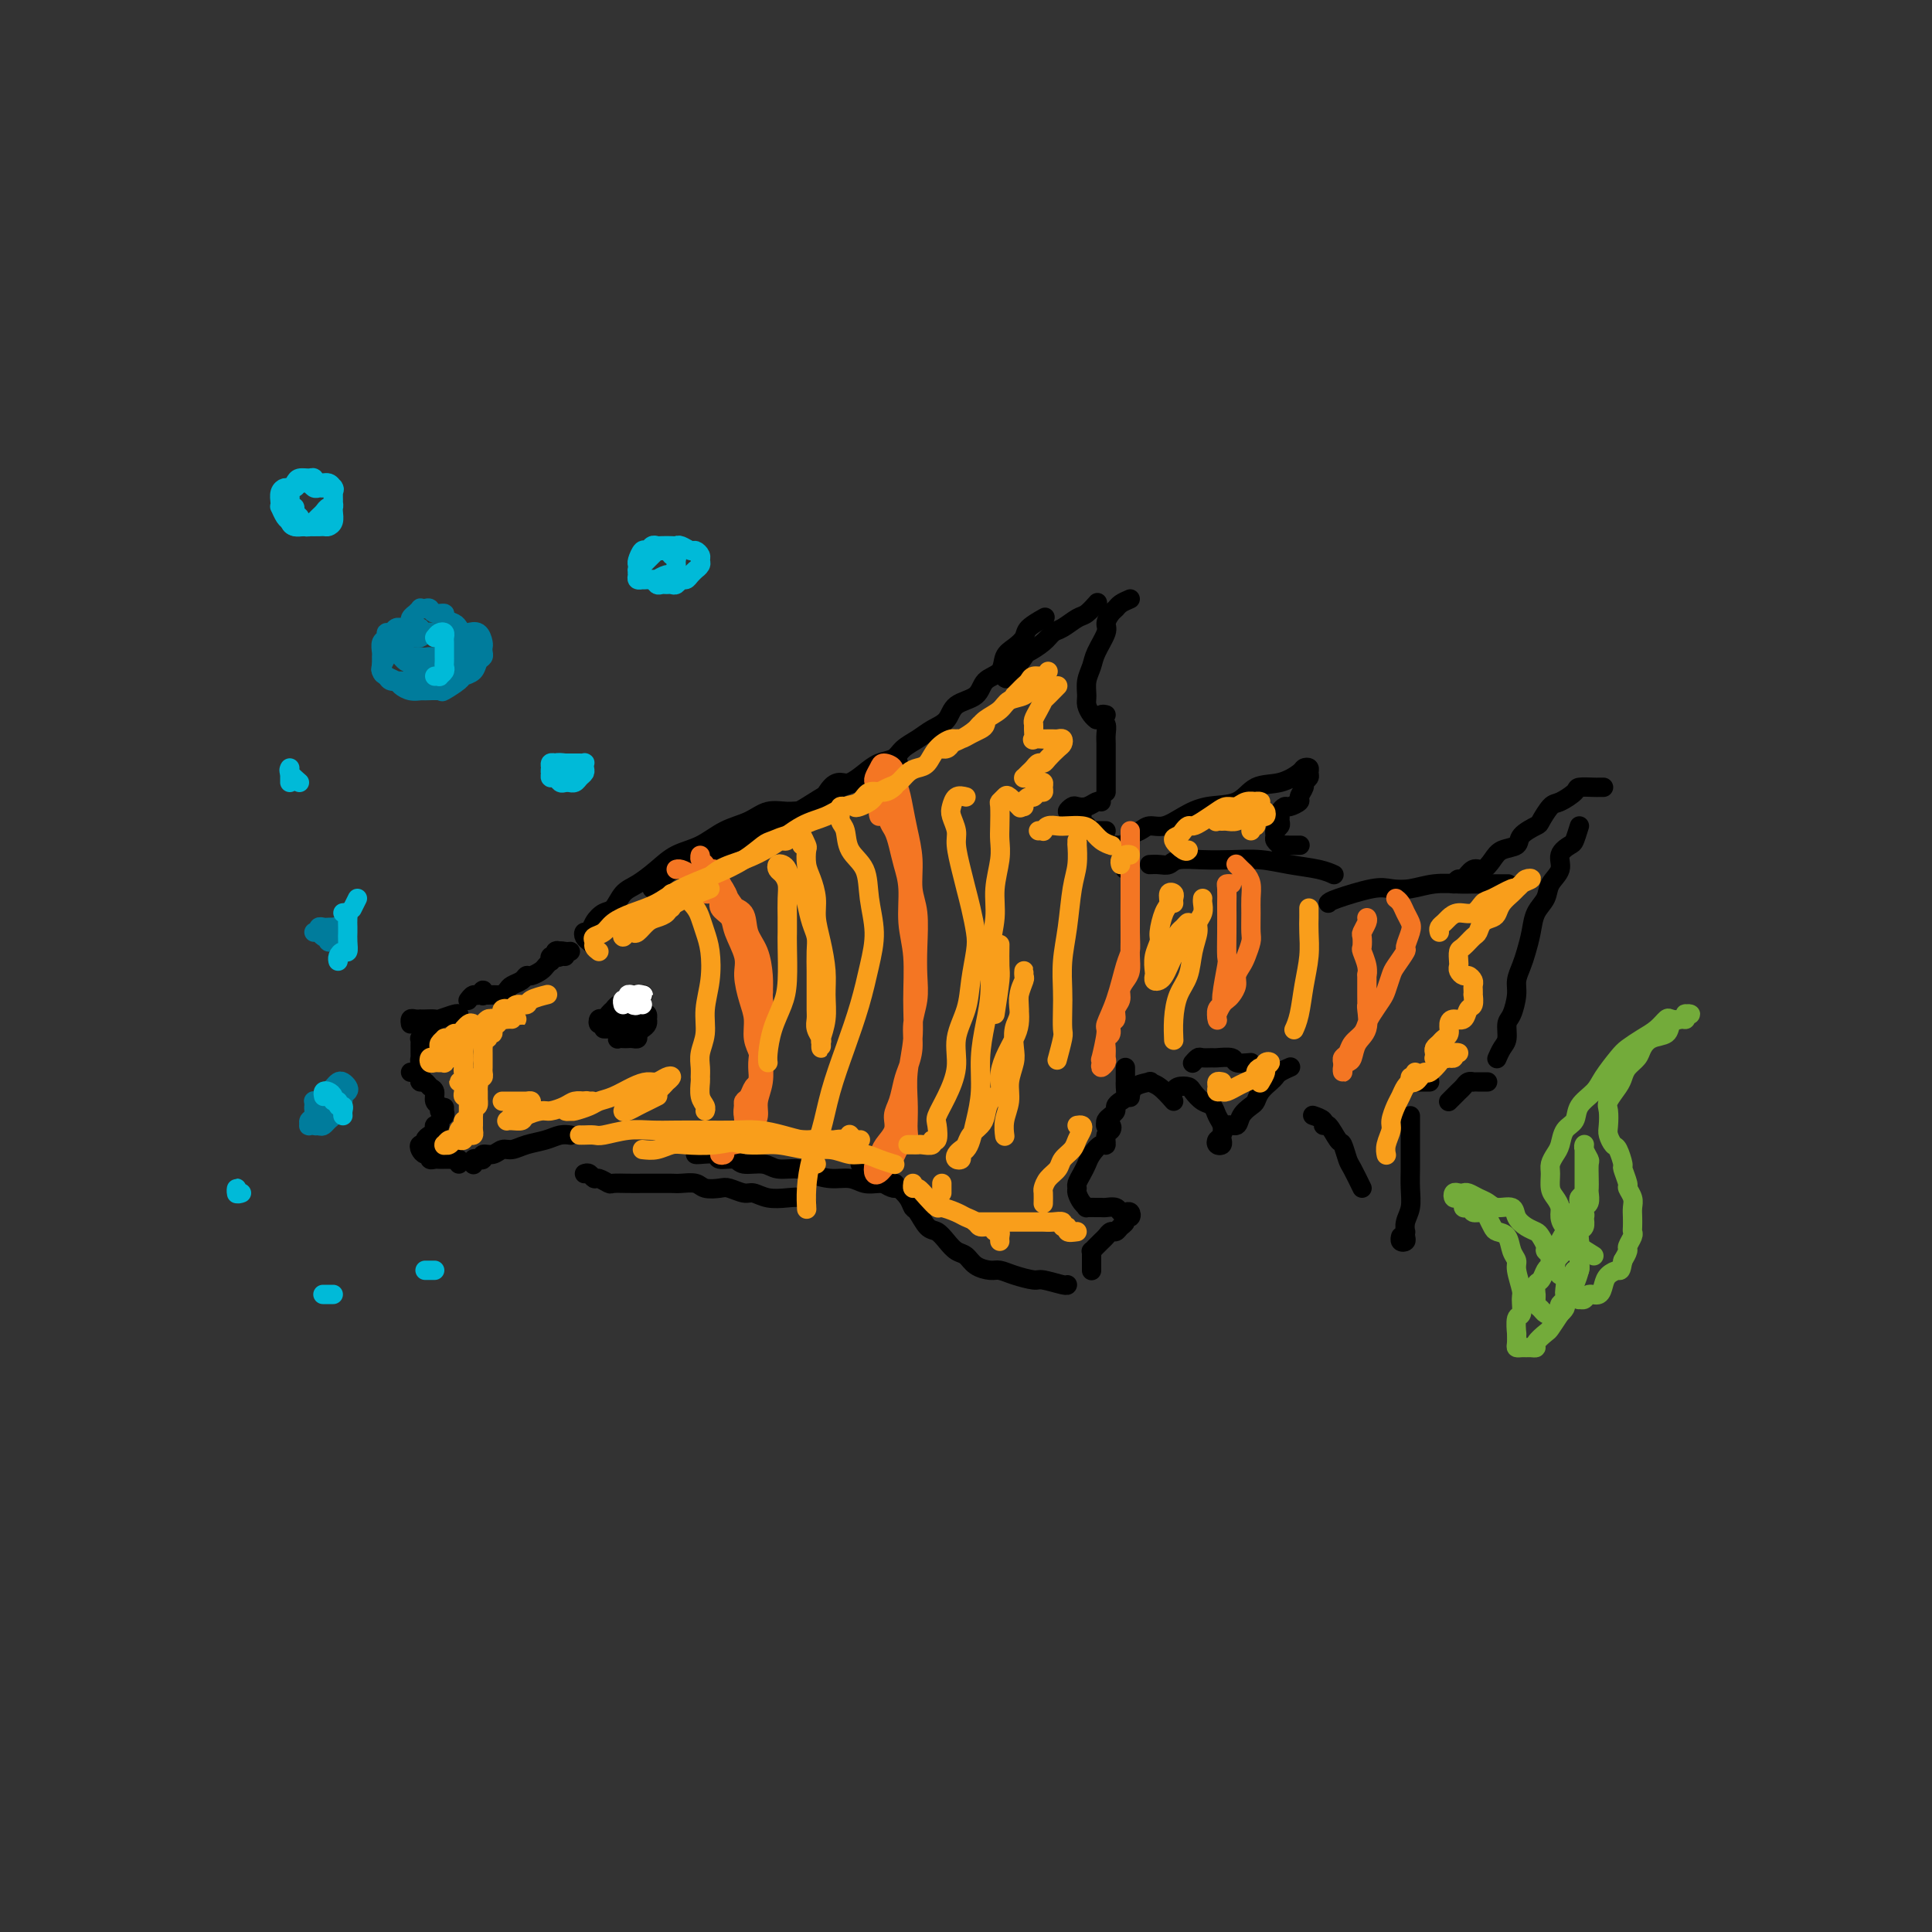 <svg viewBox='0 0 400 400' version='1.1' xmlns='http://www.w3.org/2000/svg' xmlns:xlink='http://www.w3.org/1999/xlink'><rect x="0" y="0" width="400" height="400" fill="#333333" stroke="none"/><g fill='none' stroke='rgb(0,0,0)' stroke-width='4' stroke-linecap='round' stroke-linejoin='round'><path d='M123,196c-0.316,-0.343 -0.633,-0.686 -1,-1c-0.367,-0.314 -0.786,-0.599 -1,-1c-0.214,-0.401 -0.223,-0.918 0,-1c0.223,-0.082 0.678,0.269 1,0c0.322,-0.269 0.511,-1.159 1,-2c0.489,-0.841 1.278,-1.631 2,-2c0.722,-0.369 1.378,-0.315 2,-1c0.622,-0.685 1.211,-2.108 2,-3c0.789,-0.892 1.777,-1.254 3,-2c1.223,-0.746 2.679,-1.876 4,-3c1.321,-1.124 2.505,-2.242 4,-3c1.495,-0.758 3.299,-1.155 5,-2c1.701,-0.845 3.300,-2.136 5,-3c1.700,-0.864 3.503,-1.300 5,-2c1.497,-0.700 2.688,-1.666 4,-2c1.312,-0.334 2.743,-0.038 4,0c1.257,0.038 2.338,-0.182 3,0c0.662,0.182 0.903,0.766 1,1c0.097,0.234 0.048,0.117 0,0'/><path d='M135,184c0.328,-0.331 0.657,-0.662 1,-1c0.343,-0.338 0.702,-0.684 1,-1c0.298,-0.316 0.536,-0.602 1,-1c0.464,-0.398 1.155,-0.907 2,-1c0.845,-0.093 1.845,0.229 3,0c1.155,-0.229 2.464,-1.009 4,-2c1.536,-0.991 3.298,-2.194 5,-3c1.702,-0.806 3.344,-1.214 5,-2c1.656,-0.786 3.327,-1.950 5,-3c1.673,-1.050 3.348,-1.987 5,-3c1.652,-1.013 3.280,-2.103 5,-3c1.720,-0.897 3.533,-1.599 5,-2c1.467,-0.401 2.589,-0.499 4,-1c1.411,-0.501 3.111,-1.404 4,-2c0.889,-0.596 0.968,-0.885 1,-1c0.032,-0.115 0.016,-0.058 0,0'/><path d='M169,167c0.246,-0.117 0.492,-0.233 1,-1c0.508,-0.767 1.280,-2.184 2,-3c0.720,-0.816 1.390,-1.030 2,-1c0.610,0.030 1.160,0.303 2,0c0.840,-0.303 1.971,-1.183 3,-2c1.029,-0.817 1.955,-1.570 3,-2c1.045,-0.430 2.210,-0.537 3,-1c0.790,-0.463 1.207,-1.283 2,-2c0.793,-0.717 1.964,-1.332 3,-2c1.036,-0.668 1.939,-1.390 3,-2c1.061,-0.610 2.281,-1.107 3,-2c0.719,-0.893 0.937,-2.182 2,-3c1.063,-0.818 2.970,-1.164 4,-2c1.030,-0.836 1.183,-2.164 2,-3c0.817,-0.836 2.297,-1.182 3,-2c0.703,-0.818 0.630,-2.107 1,-3c0.370,-0.893 1.182,-1.388 2,-2c0.818,-0.612 1.642,-1.339 2,-2c0.358,-0.661 0.250,-1.255 1,-2c0.750,-0.745 2.357,-1.641 3,-2c0.643,-0.359 0.321,-0.179 0,0'/><path d='M208,140c0.092,0.435 0.185,0.870 1,0c0.815,-0.870 2.353,-3.044 3,-4c0.647,-0.956 0.404,-0.694 1,-1c0.596,-0.306 2.032,-1.180 3,-2c0.968,-0.820 1.468,-1.586 2,-2c0.532,-0.414 1.096,-0.476 2,-1c0.904,-0.524 2.150,-1.512 3,-2c0.850,-0.488 1.306,-0.478 2,-1c0.694,-0.522 1.627,-1.578 2,-2c0.373,-0.422 0.187,-0.211 0,0'/><path d='M234,124c-0.753,0.326 -1.506,0.652 -2,1c-0.494,0.348 -0.728,0.719 -1,1c-0.272,0.281 -0.583,0.473 -1,1c-0.417,0.527 -0.939,1.390 -1,2c-0.061,0.610 0.338,0.968 0,2c-0.338,1.032 -1.412,2.737 -2,4c-0.588,1.263 -0.691,2.082 -1,3c-0.309,0.918 -0.825,1.934 -1,3c-0.175,1.066 -0.008,2.181 0,3c0.008,0.819 -0.142,1.343 0,2c0.142,0.657 0.577,1.446 1,2c0.423,0.554 0.835,0.873 1,1c0.165,0.127 0.082,0.064 0,0'/><path d='M229,148c-0.392,-0.096 -0.785,-0.191 -1,0c-0.215,0.191 -0.254,0.670 0,1c0.254,0.330 0.800,0.511 1,1c0.200,0.489 0.054,1.287 0,2c-0.054,0.713 -0.014,1.343 0,2c0.014,0.657 0.004,1.342 0,2c-0.004,0.658 -0.001,1.289 0,2c0.001,0.711 0.000,1.501 0,2c-0.000,0.499 -0.000,0.708 0,1c0.000,0.292 0.000,0.666 0,1c-0.000,0.334 -0.000,0.628 0,1c0.000,0.372 0.000,0.820 0,1c-0.000,0.180 -0.000,0.090 0,0'/><path d='M228,166c-0.251,-0.111 -0.503,-0.222 -1,0c-0.497,0.222 -1.240,0.778 -2,1c-0.760,0.222 -1.538,0.112 -2,0c-0.462,-0.112 -0.608,-0.226 -1,0c-0.392,0.226 -1.029,0.792 -1,1c0.029,0.208 0.722,0.060 1,0c0.278,-0.060 0.139,-0.030 0,0'/><path d='M224,169c-0.114,0.301 -0.227,0.603 0,1c0.227,0.397 0.796,0.891 1,1c0.204,0.109 0.044,-0.167 0,0c-0.044,0.167 0.030,0.777 0,1c-0.030,0.223 -0.162,0.060 0,0c0.162,-0.060 0.618,-0.016 1,0c0.382,0.016 0.690,0.004 1,0c0.310,-0.004 0.622,-0.001 1,0c0.378,0.001 0.822,0.000 1,0c0.178,-0.000 0.089,-0.000 0,0'/><path d='M230,175c0.226,0.000 0.452,0.000 1,0c0.548,0.000 1.417,0.000 2,0c0.583,0.000 0.881,0.000 1,0c0.119,0.000 0.060,0.000 0,0'/><path d='M118,197c0.081,-0.008 0.161,-0.015 0,0c-0.161,0.015 -0.565,0.053 -1,0c-0.435,-0.053 -0.901,-0.196 -1,0c-0.099,0.196 0.169,0.733 0,1c-0.169,0.267 -0.776,0.264 -1,0c-0.224,-0.264 -0.064,-0.790 0,-1c0.064,-0.210 0.032,-0.105 0,0'/><path d='M117,198c-0.301,-0.390 -0.603,-0.780 -1,-1c-0.397,-0.220 -0.890,-0.270 -1,0c-0.110,0.270 0.163,0.860 0,1c-0.163,0.140 -0.764,-0.170 -1,0c-0.236,0.170 -0.108,0.820 0,1c0.108,0.180 0.198,-0.110 0,0c-0.198,0.110 -0.682,0.621 -1,1c-0.318,0.379 -0.470,0.626 -1,1c-0.530,0.374 -1.437,0.873 -2,1c-0.563,0.127 -0.781,-0.120 -1,0c-0.219,0.120 -0.439,0.607 -1,1c-0.561,0.393 -1.464,0.694 -2,1c-0.536,0.306 -0.704,0.618 -1,1c-0.296,0.382 -0.718,0.834 -1,1c-0.282,0.166 -0.422,0.045 -1,0c-0.578,-0.045 -1.594,-0.013 -2,0c-0.406,0.013 -0.203,0.006 0,0'/><path d='M100,206c-0.024,0.146 -0.049,0.291 0,0c0.049,-0.291 0.171,-1.020 0,-1c-0.171,0.020 -0.633,0.789 -1,1c-0.367,0.211 -0.637,-0.135 -1,0c-0.363,0.135 -0.818,0.753 -1,1c-0.182,0.247 -0.091,0.124 0,0'/><path d='M95,210c-0.099,-0.113 -0.199,-0.226 -1,0c-0.801,0.226 -2.305,0.793 -3,1c-0.695,0.207 -0.581,0.056 -1,0c-0.419,-0.056 -1.370,-0.016 -2,0c-0.630,0.016 -0.939,0.008 -1,0c-0.061,-0.008 0.127,-0.016 0,0c-0.127,0.016 -0.570,0.056 -1,0c-0.430,-0.056 -0.846,-0.207 -1,0c-0.154,0.207 -0.044,0.774 0,1c0.044,0.226 0.022,0.113 0,0'/><path d='M90,214c-0.301,-0.401 -0.603,-0.802 -1,-1c-0.397,-0.198 -0.891,-0.194 -1,0c-0.109,0.194 0.167,0.577 0,1c-0.167,0.423 -0.777,0.887 -1,1c-0.223,0.113 -0.060,-0.123 0,0c0.060,0.123 0.016,0.606 0,1c-0.016,0.394 -0.005,0.698 0,1c0.005,0.302 0.005,0.603 0,1c-0.005,0.397 -0.015,0.891 0,1c0.015,0.109 0.056,-0.167 0,0c-0.056,0.167 -0.207,0.776 0,1c0.207,0.224 0.774,0.064 1,0c0.226,-0.064 0.113,-0.032 0,0'/><path d='M85,222c0.311,0.022 0.622,0.043 1,0c0.378,-0.043 0.822,-0.152 1,0c0.178,0.152 0.090,0.564 0,1c-0.090,0.436 -0.183,0.894 0,1c0.183,0.106 0.641,-0.141 1,0c0.359,0.141 0.618,0.668 1,1c0.382,0.332 0.887,0.467 1,1c0.113,0.533 -0.166,1.462 0,2c0.166,0.538 0.775,0.683 1,1c0.225,0.317 0.064,0.805 0,1c-0.064,0.195 -0.032,0.098 0,0'/><path d='M92,230c0.009,-0.511 0.017,-1.023 0,-1c-0.017,0.023 -0.061,0.580 0,1c0.061,0.420 0.227,0.704 0,1c-0.227,0.296 -0.848,0.604 -1,1c-0.152,0.396 0.166,0.879 0,1c-0.166,0.121 -0.814,-0.121 -1,0c-0.186,0.121 0.090,0.606 0,1c-0.090,0.394 -0.547,0.697 -1,1c-0.453,0.303 -0.903,0.607 -1,1c-0.097,0.393 0.160,0.875 0,1c-0.160,0.125 -0.737,-0.106 -1,0c-0.263,0.106 -0.211,0.550 0,1c0.211,0.450 0.581,0.905 1,1c0.419,0.095 0.887,-0.171 1,0c0.113,0.171 -0.128,0.778 0,1c0.128,0.222 0.626,0.059 1,0c0.374,-0.059 0.625,-0.016 1,0c0.375,0.016 0.875,0.003 1,0c0.125,-0.003 -0.124,0.003 0,0c0.124,-0.003 0.622,-0.015 1,0c0.378,0.015 0.637,0.055 1,0c0.363,-0.055 0.828,-0.207 1,0c0.172,0.207 0.049,0.773 0,1c-0.049,0.227 -0.025,0.113 0,0'/><path d='M98,241c0.021,0.111 0.043,0.222 0,0c-0.043,-0.222 -0.149,-0.776 0,-1c0.149,-0.224 0.554,-0.116 1,0c0.446,0.116 0.934,0.242 1,0c0.066,-0.242 -0.290,-0.853 0,-1c0.290,-0.147 1.225,0.168 2,0c0.775,-0.168 1.390,-0.819 2,-1c0.610,-0.181 1.214,0.109 2,0c0.786,-0.109 1.752,-0.618 3,-1c1.248,-0.382 2.778,-0.639 4,-1c1.222,-0.361 2.137,-0.828 3,-1c0.863,-0.172 1.675,-0.049 2,0c0.325,0.049 0.162,0.025 0,0'/><path d='M121,243c0.324,-0.121 0.649,-0.243 1,0c0.351,0.243 0.730,0.850 1,1c0.270,0.150 0.431,-0.156 1,0c0.569,0.156 1.544,0.774 2,1c0.456,0.226 0.391,0.061 1,0c0.609,-0.061 1.891,-0.016 3,0c1.109,0.016 2.044,0.003 3,0c0.956,-0.003 1.931,0.003 3,0c1.069,-0.003 2.230,-0.015 3,0c0.770,0.015 1.150,0.055 2,0c0.850,-0.055 2.171,-0.207 3,0c0.829,0.207 1.166,0.772 2,1c0.834,0.228 2.165,0.117 3,0c0.835,-0.117 1.175,-0.241 2,0c0.825,0.241 2.137,0.848 3,1c0.863,0.152 1.279,-0.152 2,0c0.721,0.152 1.749,0.759 3,1c1.251,0.241 2.727,0.116 4,0c1.273,-0.116 2.343,-0.224 3,0c0.657,0.224 0.902,0.778 1,1c0.098,0.222 0.049,0.111 0,0'/><path d='M144,239c0.091,0.033 0.182,0.065 1,0c0.818,-0.065 2.362,-0.229 3,0c0.638,0.229 0.371,0.850 1,1c0.629,0.150 2.153,-0.171 3,0c0.847,0.171 1.016,0.833 2,1c0.984,0.167 2.783,-0.161 4,0c1.217,0.161 1.852,0.813 3,1c1.148,0.187 2.810,-0.090 4,0c1.190,0.090 1.907,0.546 3,1c1.093,0.454 2.563,0.906 4,1c1.437,0.094 2.841,-0.171 4,0c1.159,0.171 2.074,0.778 3,1c0.926,0.222 1.865,0.060 3,0c1.135,-0.060 2.467,-0.017 3,0c0.533,0.017 0.266,0.009 0,0'/><path d='M179,241c-0.501,0.024 -1.003,0.048 -1,0c0.003,-0.048 0.510,-0.168 1,0c0.490,0.168 0.961,0.624 1,1c0.039,0.376 -0.356,0.674 0,1c0.356,0.326 1.461,0.681 2,1c0.539,0.319 0.512,0.600 1,1c0.488,0.400 1.492,0.917 2,1c0.508,0.083 0.520,-0.268 1,0c0.480,0.268 1.427,1.156 2,2c0.573,0.844 0.772,1.643 1,2c0.228,0.357 0.484,0.271 1,1c0.516,0.729 1.293,2.274 2,3c0.707,0.726 1.343,0.632 2,1c0.657,0.368 1.335,1.199 2,2c0.665,0.801 1.318,1.573 2,2c0.682,0.427 1.391,0.509 2,1c0.609,0.491 1.116,1.389 2,2c0.884,0.611 2.146,0.933 3,1c0.854,0.067 1.301,-0.122 2,0c0.699,0.122 1.651,0.555 3,1c1.349,0.445 3.093,0.904 4,1c0.907,0.096 0.975,-0.170 2,0c1.025,0.170 3.007,0.777 4,1c0.993,0.223 0.998,0.064 1,0c0.002,-0.064 0.001,-0.032 0,0'/><path d='M226,263c-0.000,0.061 -0.001,0.122 0,0c0.001,-0.122 0.003,-0.428 0,-1c-0.003,-0.572 -0.012,-1.410 0,-2c0.012,-0.590 0.045,-0.931 0,-1c-0.045,-0.069 -0.167,0.135 0,0c0.167,-0.135 0.622,-0.610 1,-1c0.378,-0.390 0.678,-0.696 1,-1c0.322,-0.304 0.665,-0.606 1,-1c0.335,-0.394 0.663,-0.880 1,-1c0.337,-0.120 0.682,0.127 1,0c0.318,-0.127 0.608,-0.626 1,-1c0.392,-0.374 0.887,-0.622 1,-1c0.113,-0.378 -0.155,-0.885 0,-1c0.155,-0.115 0.733,0.162 1,0c0.267,-0.162 0.223,-0.761 0,-1c-0.223,-0.239 -0.623,-0.117 -1,0c-0.377,0.117 -0.730,0.227 -1,0c-0.270,-0.227 -0.458,-0.793 -1,-1c-0.542,-0.207 -1.437,-0.055 -2,0c-0.563,0.055 -0.795,0.013 -1,0c-0.205,-0.013 -0.385,0.004 -1,0c-0.615,-0.004 -1.667,-0.029 -2,0c-0.333,0.029 0.054,0.111 0,0c-0.054,-0.111 -0.547,-0.414 -1,-1c-0.453,-0.586 -0.864,-1.456 -1,-2c-0.136,-0.544 0.004,-0.764 0,-1c-0.004,-0.236 -0.152,-0.488 0,-1c0.152,-0.512 0.605,-1.284 1,-2c0.395,-0.716 0.732,-1.376 1,-2c0.268,-0.624 0.468,-1.214 1,-2c0.532,-0.786 1.398,-1.770 2,-2c0.602,-0.230 0.942,0.292 1,0c0.058,-0.292 -0.167,-1.399 0,-2c0.167,-0.601 0.724,-0.697 1,-1c0.276,-0.303 0.270,-0.813 0,-1c-0.270,-0.187 -0.803,-0.050 -1,0c-0.197,0.050 -0.056,0.014 0,0c0.056,-0.014 0.028,-0.007 0,0'/><path d='M229,233c-0.081,-0.333 -0.163,-0.667 0,-1c0.163,-0.333 0.569,-0.666 1,-1c0.431,-0.334 0.886,-0.671 1,-1c0.114,-0.329 -0.113,-0.651 0,-1c0.113,-0.349 0.566,-0.723 1,-1c0.434,-0.277 0.848,-0.455 1,-1c0.152,-0.545 0.041,-1.456 0,-2c-0.041,-0.544 -0.011,-0.720 0,-1c0.011,-0.280 0.003,-0.663 0,-1c-0.003,-0.337 -0.001,-0.629 0,-1c0.001,-0.371 0.000,-0.820 0,-1c-0.000,-0.180 -0.000,-0.090 0,0'/><path d='M238,179c0.649,-0.030 1.298,-0.060 2,0c0.702,0.060 1.456,0.212 2,0c0.544,-0.212 0.877,-0.786 2,-1c1.123,-0.214 3.035,-0.069 5,0c1.965,0.069 3.984,0.061 6,0c2.016,-0.061 4.029,-0.174 6,0c1.971,0.174 3.899,0.634 6,1c2.101,0.366 4.373,0.637 6,1c1.627,0.363 2.608,0.818 3,1c0.392,0.182 0.196,0.091 0,0'/><path d='M275,187c0.150,-0.198 0.299,-0.397 2,-1c1.701,-0.603 4.952,-1.612 7,-2c2.048,-0.388 2.893,-0.157 4,0c1.107,0.157 2.477,0.238 4,0c1.523,-0.238 3.200,-0.796 5,-1c1.800,-0.204 3.723,-0.055 5,0c1.277,0.055 1.909,0.015 3,0c1.091,-0.015 2.640,-0.004 4,0c1.360,0.004 2.531,0.001 3,0c0.469,-0.001 0.234,-0.001 0,0'/><path d='M301,183c0.357,-0.487 0.715,-0.973 1,-1c0.285,-0.027 0.498,0.406 1,0c0.502,-0.406 1.294,-1.652 2,-2c0.706,-0.348 1.325,0.202 2,0c0.675,-0.202 1.407,-1.158 2,-2c0.593,-0.842 1.047,-1.571 2,-2c0.953,-0.429 2.405,-0.556 3,-1c0.595,-0.444 0.332,-1.203 1,-2c0.668,-0.797 2.267,-1.632 3,-2c0.733,-0.368 0.600,-0.270 1,-1c0.400,-0.730 1.333,-2.287 2,-3c0.667,-0.713 1.067,-0.583 2,-1c0.933,-0.417 2.397,-1.380 3,-2c0.603,-0.620 0.344,-0.898 1,-1c0.656,-0.102 2.227,-0.027 3,0c0.773,0.027 0.746,0.007 1,0c0.254,-0.007 0.787,-0.002 1,0c0.213,0.002 0.107,0.001 0,0'/><path d='M327,171c-0.374,1.196 -0.748,2.392 -1,3c-0.252,0.608 -0.381,0.627 -1,1c-0.619,0.373 -1.728,1.099 -2,2c-0.272,0.901 0.292,1.976 0,3c-0.292,1.024 -1.440,1.996 -2,3c-0.560,1.004 -0.531,2.039 -1,3c-0.469,0.961 -1.436,1.846 -2,3c-0.564,1.154 -0.725,2.576 -1,4c-0.275,1.424 -0.665,2.851 -1,4c-0.335,1.149 -0.616,2.022 -1,3c-0.384,0.978 -0.873,2.062 -1,3c-0.127,0.938 0.107,1.731 0,3c-0.107,1.269 -0.554,3.013 -1,4c-0.446,0.987 -0.890,1.218 -1,2c-0.110,0.782 0.115,2.117 0,3c-0.115,0.883 -0.569,1.315 -1,2c-0.431,0.685 -0.837,1.624 -1,2c-0.163,0.376 -0.081,0.188 0,0'/><path d='M308,224c-0.726,0.002 -1.451,0.003 -2,0c-0.549,-0.003 -0.921,-0.012 -1,0c-0.079,0.012 0.134,0.044 0,0c-0.134,-0.044 -0.614,-0.166 -1,0c-0.386,0.166 -0.678,0.619 -1,1c-0.322,0.381 -0.675,0.691 -1,1c-0.325,0.309 -0.623,0.619 -1,1c-0.377,0.381 -0.832,0.833 -1,1c-0.168,0.167 -0.048,0.048 0,0c0.048,-0.048 0.024,-0.024 0,0'/><path d='M296,224c-0.733,0.000 -1.467,0.000 -2,0c-0.533,0.000 -0.867,0.000 -1,0c-0.133,0.000 -0.067,0.000 0,0'/><path d='M292,231c-0.000,0.329 -0.000,0.658 0,1c0.000,0.342 0.000,0.699 0,1c-0.000,0.301 -0.000,0.548 0,1c0.000,0.452 0.001,1.111 0,2c-0.001,0.889 -0.004,2.009 0,3c0.004,0.991 0.015,1.853 0,3c-0.015,1.147 -0.057,2.580 0,4c0.057,1.420 0.211,2.828 0,4c-0.211,1.172 -0.788,2.107 -1,3c-0.212,0.893 -0.061,1.743 0,2c0.061,0.257 0.030,-0.078 0,0c-0.030,0.078 -0.061,0.571 0,1c0.061,0.429 0.212,0.795 0,1c-0.212,0.205 -0.788,0.247 -1,0c-0.212,-0.247 -0.061,-0.785 0,-1c0.061,-0.215 0.030,-0.108 0,0'/><path d='M282,246c-0.758,-1.554 -1.516,-3.107 -2,-4c-0.484,-0.893 -0.694,-1.124 -1,-2c-0.306,-0.876 -0.707,-2.395 -1,-3c-0.293,-0.605 -0.478,-0.295 -1,-1c-0.522,-0.705 -1.380,-2.424 -2,-3c-0.620,-0.576 -1.001,-0.010 -1,0c0.001,0.010 0.385,-0.536 0,-1c-0.385,-0.464 -1.539,-0.847 -2,-1c-0.461,-0.153 -0.231,-0.077 0,0'/><path d='M259,220c-1.242,0.113 -2.483,0.227 -3,0c-0.517,-0.227 -0.309,-0.794 -1,-1c-0.691,-0.206 -2.280,-0.052 -3,0c-0.720,0.052 -0.571,-0.000 -1,0c-0.429,0.000 -1.434,0.052 -2,0c-0.566,-0.052 -0.691,-0.206 -1,0c-0.309,0.206 -0.803,0.773 -1,1c-0.197,0.227 -0.099,0.113 0,0'/><path d='M243,228c-1.019,-1.159 -2.038,-2.317 -3,-3c-0.962,-0.683 -1.865,-0.890 -2,-1c-0.135,-0.110 0.500,-0.122 0,0c-0.500,0.122 -2.135,0.379 -3,1c-0.865,0.621 -0.962,1.606 -1,2c-0.038,0.394 -0.019,0.197 0,0'/><path d='M233,180c-0.126,-0.025 -0.253,-0.049 0,-1c0.253,-0.951 0.885,-2.828 1,-4c0.115,-1.172 -0.287,-1.640 0,-2c0.287,-0.360 1.264,-0.611 2,-1c0.736,-0.389 1.232,-0.914 2,-1c0.768,-0.086 1.807,0.267 3,0c1.193,-0.267 2.541,-1.156 4,-2c1.459,-0.844 3.028,-1.644 5,-2c1.972,-0.356 4.345,-0.267 6,-1c1.655,-0.733 2.591,-2.288 4,-3c1.409,-0.712 3.291,-0.580 5,-1c1.709,-0.420 3.244,-1.392 4,-2c0.756,-0.608 0.735,-0.853 1,-1c0.265,-0.147 0.818,-0.195 1,0c0.182,0.195 -0.008,0.633 0,1c0.008,0.367 0.214,0.661 0,1c-0.214,0.339 -0.849,0.722 -1,1c-0.151,0.278 0.181,0.452 0,1c-0.181,0.548 -0.875,1.470 -1,2c-0.125,0.530 0.321,0.667 0,1c-0.321,0.333 -1.407,0.863 -2,1c-0.593,0.137 -0.694,-0.118 -1,0c-0.306,0.118 -0.818,0.609 -1,1c-0.182,0.391 -0.034,0.682 0,1c0.034,0.318 -0.044,0.662 0,1c0.044,0.338 0.212,0.669 0,1c-0.212,0.331 -0.804,0.663 -1,1c-0.196,0.337 0.006,0.679 0,1c-0.006,0.321 -0.218,0.622 0,1c0.218,0.378 0.868,0.833 1,1c0.132,0.167 -0.253,0.045 0,0c0.253,-0.045 1.145,-0.012 2,0c0.855,0.012 1.673,0.003 2,0c0.327,-0.003 0.164,-0.002 0,0'/><path d='M243,226c0.214,-0.407 0.428,-0.815 1,-1c0.572,-0.185 1.501,-0.149 2,0c0.499,0.149 0.568,0.410 1,1c0.432,0.590 1.226,1.510 2,2c0.774,0.490 1.528,0.551 2,1c0.472,0.449 0.663,1.287 1,2c0.337,0.713 0.819,1.302 1,2c0.181,0.698 0.062,1.504 0,2c-0.062,0.496 -0.066,0.681 0,1c0.066,0.319 0.202,0.771 0,1c-0.202,0.229 -0.741,0.235 -1,0c-0.259,-0.235 -0.239,-0.710 0,-1c0.239,-0.290 0.698,-0.396 1,-1c0.302,-0.604 0.448,-1.705 1,-2c0.552,-0.295 1.509,0.216 2,0c0.491,-0.216 0.517,-1.161 1,-2c0.483,-0.839 1.425,-1.573 2,-2c0.575,-0.427 0.783,-0.548 1,-1c0.217,-0.452 0.444,-1.235 1,-2c0.556,-0.765 1.442,-1.512 2,-2c0.558,-0.488 0.789,-0.719 1,-1c0.211,-0.281 0.403,-0.614 1,-1c0.597,-0.386 1.599,-0.825 2,-1c0.401,-0.175 0.200,-0.088 0,0'/><path d='M127,213c-0.288,0.001 -0.575,0.001 -1,0c-0.425,-0.001 -0.987,-0.004 -1,0c-0.013,0.004 0.522,0.016 1,0c0.478,-0.016 0.900,-0.061 1,0c0.100,0.061 -0.123,0.226 0,0c0.123,-0.226 0.593,-0.844 1,-1c0.407,-0.156 0.753,0.151 1,0c0.247,-0.151 0.396,-0.759 1,-1c0.604,-0.241 1.665,-0.113 2,0c0.335,0.113 -0.054,0.212 0,0c0.054,-0.212 0.551,-0.733 1,-1c0.449,-0.267 0.850,-0.279 1,0c0.150,0.279 0.050,0.848 0,1c-0.050,0.152 -0.051,-0.113 0,0c0.051,0.113 0.154,0.605 0,1c-0.154,0.395 -0.566,0.694 -1,1c-0.434,0.306 -0.890,0.618 -1,1c-0.110,0.382 0.125,0.834 0,1c-0.125,0.166 -0.608,0.046 -1,0c-0.392,-0.046 -0.691,-0.016 -1,0c-0.309,0.016 -0.629,0.019 -1,0c-0.371,-0.019 -0.794,-0.061 -1,0c-0.206,0.061 -0.195,0.224 0,0c0.195,-0.224 0.575,-0.834 1,-1c0.425,-0.166 0.896,0.112 1,0c0.104,-0.112 -0.158,-0.615 0,-1c0.158,-0.385 0.736,-0.653 1,-1c0.264,-0.347 0.215,-0.773 0,-1c-0.215,-0.227 -0.596,-0.253 -1,0c-0.404,0.253 -0.830,0.787 -1,1c-0.170,0.213 -0.085,0.107 0,0'/><path d='M127,210c-0.338,0.462 -0.676,0.923 -1,1c-0.324,0.077 -0.634,-0.231 -1,0c-0.366,0.231 -0.788,1.000 -1,1c-0.212,-0.000 -0.215,-0.769 0,-1c0.215,-0.231 0.649,0.078 1,0c0.351,-0.078 0.619,-0.542 1,-1c0.381,-0.458 0.876,-0.910 1,-1c0.124,-0.090 -0.122,0.182 0,0c0.122,-0.182 0.611,-0.819 1,-1c0.389,-0.181 0.678,0.095 1,0c0.322,-0.095 0.678,-0.561 1,-1c0.322,-0.439 0.609,-0.850 1,-1c0.391,-0.150 0.885,-0.037 1,0c0.115,0.037 -0.151,-0.001 0,0c0.151,0.001 0.717,0.043 1,0c0.283,-0.043 0.283,-0.170 0,0c-0.283,0.170 -0.849,0.638 -1,1c-0.151,0.362 0.113,0.618 0,1c-0.113,0.382 -0.604,0.891 -1,1c-0.396,0.109 -0.698,-0.180 -1,0c-0.302,0.180 -0.603,0.829 -1,1c-0.397,0.171 -0.891,-0.137 -1,0c-0.109,0.137 0.167,0.717 0,1c-0.167,0.283 -0.776,0.268 -1,0c-0.224,-0.268 -0.064,-0.791 0,-1c0.064,-0.209 0.032,-0.105 0,0'/></g>
<g fill='none' stroke='rgb(0,124,156)' stroke-width='4' stroke-linecap='round' stroke-linejoin='round'><path d='M67,227c-0.309,0.418 -0.619,0.837 -1,1c-0.381,0.163 -0.835,0.071 -1,0c-0.165,-0.071 -0.041,-0.121 0,0c0.041,0.121 0.000,0.411 0,1c-0.000,0.589 0.041,1.475 0,2c-0.041,0.525 -0.165,0.688 0,1c0.165,0.312 0.618,0.774 1,1c0.382,0.226 0.694,0.215 1,0c0.306,-0.215 0.608,-0.635 1,-1c0.392,-0.365 0.875,-0.675 1,-1c0.125,-0.325 -0.106,-0.664 0,-1c0.106,-0.336 0.551,-0.667 1,-1c0.449,-0.333 0.902,-0.667 1,-1c0.098,-0.333 -0.159,-0.664 0,-1c0.159,-0.336 0.733,-0.675 1,-1c0.267,-0.325 0.226,-0.634 0,-1c-0.226,-0.366 -0.638,-0.789 -1,-1c-0.362,-0.211 -0.674,-0.211 -1,0c-0.326,0.211 -0.666,0.633 -1,1c-0.334,0.367 -0.663,0.680 -1,1c-0.337,0.320 -0.683,0.649 -1,1c-0.317,0.351 -0.607,0.725 -1,1c-0.393,0.275 -0.891,0.452 -1,1c-0.109,0.548 0.171,1.467 0,2c-0.171,0.533 -0.793,0.678 -1,1c-0.207,0.322 -0.000,0.819 0,1c0.000,0.181 -0.207,0.046 0,0c0.207,-0.046 0.829,-0.001 1,0c0.171,0.001 -0.108,-0.041 0,0c0.108,0.041 0.603,0.165 1,0c0.397,-0.165 0.695,-0.617 1,-1c0.305,-0.383 0.618,-0.695 1,-1c0.382,-0.305 0.834,-0.604 1,-1c0.166,-0.396 0.044,-0.891 0,-1c-0.044,-0.109 -0.012,0.167 0,0c0.012,-0.167 0.003,-0.776 0,-1c-0.003,-0.224 -0.001,-0.064 0,0c0.001,0.064 0.000,0.032 0,0'/><path d='M68,193c-0.008,-0.082 -0.016,-0.165 0,0c0.016,0.165 0.056,0.576 0,1c-0.056,0.424 -0.207,0.861 0,1c0.207,0.139 0.774,-0.019 1,0c0.226,0.019 0.113,0.216 0,0c-0.113,-0.216 -0.225,-0.846 0,-1c0.225,-0.154 0.788,0.169 1,0c0.212,-0.169 0.072,-0.830 0,-1c-0.072,-0.170 -0.075,0.150 0,0c0.075,-0.150 0.228,-0.772 0,-1c-0.228,-0.228 -0.835,-0.062 -1,0c-0.165,0.062 0.114,0.021 0,0c-0.114,-0.021 -0.620,-0.021 -1,0c-0.380,0.021 -0.635,0.062 -1,0c-0.365,-0.062 -0.841,-0.227 -1,0c-0.159,0.227 -0.000,0.846 0,1c0.000,0.154 -0.158,-0.159 0,0c0.158,0.159 0.632,0.789 1,1c0.368,0.211 0.632,0.004 1,0c0.368,-0.004 0.842,0.195 1,0c0.158,-0.195 0.001,-0.784 0,-1c-0.001,-0.216 0.154,-0.058 0,0c-0.154,0.058 -0.616,0.015 -1,0c-0.384,-0.015 -0.691,-0.004 -1,0c-0.309,0.004 -0.619,0.001 -1,0c-0.381,-0.001 -0.833,-0.000 -1,0c-0.167,0.000 -0.048,0.000 0,0c0.048,-0.000 0.024,-0.000 0,0'/><path d='M87,130c-0.076,0.002 -0.153,0.005 -1,0c-0.847,-0.005 -2.466,-0.016 -3,0c-0.534,0.016 0.016,0.060 0,0c-0.016,-0.060 -0.596,-0.224 -1,0c-0.404,0.224 -0.630,0.837 -1,1c-0.370,0.163 -0.884,-0.125 -1,0c-0.116,0.125 0.165,0.662 0,1c-0.165,0.338 -0.777,0.475 -1,1c-0.223,0.525 -0.058,1.436 0,2c0.058,0.564 0.008,0.781 0,1c-0.008,0.219 0.024,0.440 0,1c-0.024,0.560 -0.106,1.460 0,2c0.106,0.540 0.400,0.719 1,1c0.600,0.281 1.507,0.664 2,1c0.493,0.336 0.574,0.625 1,1c0.426,0.375 1.197,0.834 2,1c0.803,0.166 1.637,0.038 2,0c0.363,-0.038 0.253,0.015 1,0c0.747,-0.015 2.351,-0.097 3,0c0.649,0.097 0.345,0.373 1,0c0.655,-0.373 2.270,-1.395 3,-2c0.730,-0.605 0.574,-0.792 1,-1c0.426,-0.208 1.435,-0.437 2,-1c0.565,-0.563 0.688,-1.459 1,-2c0.312,-0.541 0.814,-0.727 1,-1c0.186,-0.273 0.057,-0.634 0,-1c-0.057,-0.366 -0.043,-0.738 0,-1c0.043,-0.262 0.113,-0.413 0,-1c-0.113,-0.587 -0.410,-1.610 -1,-2c-0.590,-0.390 -1.472,-0.146 -2,0c-0.528,0.146 -0.700,0.193 -1,0c-0.300,-0.193 -0.728,-0.625 -1,-1c-0.272,-0.375 -0.387,-0.693 -1,-1c-0.613,-0.307 -1.722,-0.604 -2,-1c-0.278,-0.396 0.275,-0.890 0,-1c-0.275,-0.110 -1.379,0.166 -2,0c-0.621,-0.166 -0.759,-0.772 -1,-1c-0.241,-0.228 -0.585,-0.076 -1,0c-0.415,0.076 -0.900,0.076 -1,0c-0.100,-0.076 0.184,-0.228 0,0c-0.184,0.228 -0.838,0.834 -1,1c-0.162,0.166 0.166,-0.109 0,0c-0.166,0.109 -0.828,0.603 -1,1c-0.172,0.397 0.146,0.698 0,1c-0.146,0.302 -0.757,0.606 -1,1c-0.243,0.394 -0.117,0.879 0,1c0.117,0.121 0.227,-0.123 0,0c-0.227,0.123 -0.789,0.611 -1,1c-0.211,0.389 -0.071,0.679 0,1c0.071,0.321 0.073,0.675 0,1c-0.073,0.325 -0.222,0.623 0,1c0.222,0.377 0.815,0.833 1,1c0.185,0.167 -0.040,0.045 0,0c0.040,-0.045 0.343,-0.012 1,0c0.657,0.012 1.668,0.004 2,0c0.332,-0.004 -0.013,-0.004 0,0c0.013,0.004 0.385,0.011 1,0c0.615,-0.011 1.473,-0.042 2,0c0.527,0.042 0.722,0.155 1,0c0.278,-0.155 0.639,-0.577 1,-1'/><path d='M92,135c1.419,-0.332 0.966,-0.663 1,-1c0.034,-0.337 0.556,-0.679 1,-1c0.444,-0.321 0.809,-0.622 1,-1c0.191,-0.378 0.210,-0.833 0,-1c-0.210,-0.167 -0.647,-0.045 -1,0c-0.353,0.045 -0.623,0.012 -1,0c-0.377,-0.012 -0.860,-0.003 -1,0c-0.140,0.003 0.064,0.001 0,0c-0.064,-0.001 -0.397,-0.000 -1,0c-0.603,0.000 -1.475,-0.001 -2,0c-0.525,0.001 -0.704,0.003 -1,0c-0.296,-0.003 -0.709,-0.012 -1,0c-0.291,0.012 -0.459,0.044 -1,0c-0.541,-0.044 -1.454,-0.164 -2,0c-0.546,0.164 -0.724,0.611 -1,1c-0.276,0.389 -0.649,0.720 -1,1c-0.351,0.280 -0.679,0.509 -1,1c-0.321,0.491 -0.634,1.246 -1,2c-0.366,0.754 -0.785,1.508 -1,2c-0.215,0.492 -0.227,0.721 0,1c0.227,0.279 0.694,0.606 1,1c0.306,0.394 0.451,0.853 1,1c0.549,0.147 1.502,-0.020 2,0c0.498,0.020 0.542,0.227 1,0c0.458,-0.227 1.331,-0.887 2,-1c0.669,-0.113 1.135,0.321 2,0c0.865,-0.321 2.129,-1.395 3,-2c0.871,-0.605 1.349,-0.739 2,-1c0.651,-0.261 1.475,-0.647 2,-1c0.525,-0.353 0.751,-0.673 1,-1c0.249,-0.327 0.523,-0.662 1,-1c0.477,-0.338 1.159,-0.679 1,-1c-0.159,-0.321 -1.159,-0.622 -2,-1c-0.841,-0.378 -1.525,-0.834 -2,-1c-0.475,-0.166 -0.742,-0.040 -1,0c-0.258,0.040 -0.507,-0.004 -1,0c-0.493,0.004 -1.231,0.056 -2,0c-0.769,-0.056 -1.569,-0.219 -2,0c-0.431,0.219 -0.494,0.819 -1,1c-0.506,0.181 -1.457,-0.058 -2,0c-0.543,0.058 -0.678,0.412 -1,1c-0.322,0.588 -0.830,1.412 -1,2c-0.170,0.588 -0.001,0.942 0,1c0.001,0.058 -0.166,-0.181 0,0c0.166,0.181 0.666,0.780 1,1c0.334,0.220 0.503,0.059 1,0c0.497,-0.059 1.321,-0.016 2,0c0.679,0.016 1.213,0.004 2,0c0.787,-0.004 1.827,-0.001 3,0c1.173,0.001 2.478,0.000 3,0c0.522,-0.000 0.261,-0.000 0,0'/></g>
<g fill='none' stroke='rgb(255,255,255)' stroke-width='4' stroke-linecap='round' stroke-linejoin='round'><path d='M133,208c-0.415,-0.316 -0.830,-0.631 -1,-1c-0.170,-0.369 -0.094,-0.791 0,-1c0.094,-0.209 0.207,-0.204 0,0c-0.207,0.204 -0.735,0.606 -1,1c-0.265,0.394 -0.268,0.781 0,1c0.268,0.219 0.807,0.269 1,0c0.193,-0.269 0.039,-0.857 0,-1c-0.039,-0.143 0.039,0.158 0,0c-0.039,-0.158 -0.193,-0.774 0,-1c0.193,-0.226 0.732,-0.061 1,0c0.268,0.061 0.265,0.017 0,0c-0.265,-0.017 -0.793,-0.006 -1,0c-0.207,0.006 -0.093,0.006 0,0c0.093,-0.006 0.165,-0.017 0,0c-0.165,0.017 -0.566,0.061 -1,0c-0.434,-0.061 -0.901,-0.226 -1,0c-0.099,0.226 0.169,0.844 0,1c-0.169,0.156 -0.776,-0.150 -1,0c-0.224,0.150 -0.064,0.757 0,1c0.064,0.243 0.032,0.121 0,0'/></g>
<g fill='none' stroke='rgb(244,118,35)' stroke-width='4' stroke-linecap='round' stroke-linejoin='round'><path d='M143,186c0.000,-0.733 0.000,-1.467 0,-2c0.000,-0.533 0.000,-0.867 0,-1c0.000,-0.133 0.000,-0.067 0,0'/><path d='M146,184c-0.092,0.418 -0.184,0.836 0,1c0.184,0.164 0.645,0.074 1,0c0.355,-0.074 0.605,-0.132 1,0c0.395,0.132 0.937,0.454 1,1c0.063,0.546 -0.352,1.316 0,2c0.352,0.684 1.470,1.281 2,2c0.530,0.719 0.472,1.560 1,3c0.528,1.440 1.643,3.481 2,5c0.357,1.519 -0.044,2.518 0,4c0.044,1.482 0.534,3.447 1,5c0.466,1.553 0.909,2.695 1,4c0.091,1.305 -0.171,2.773 0,4c0.171,1.227 0.775,2.211 1,3c0.225,0.789 0.072,1.381 0,2c-0.072,0.619 -0.061,1.265 0,2c0.061,0.735 0.174,1.559 0,2c-0.174,0.441 -0.635,0.500 -1,1c-0.365,0.500 -0.634,1.443 -1,2c-0.366,0.557 -0.830,0.728 -1,1c-0.170,0.272 -0.045,0.644 0,1c0.045,0.356 0.011,0.696 0,1c-0.011,0.304 -0.000,0.573 0,1c0.000,0.427 -0.011,1.012 0,1c0.011,-0.012 0.044,-0.621 0,-1c-0.044,-0.379 -0.166,-0.528 0,-1c0.166,-0.472 0.619,-1.266 1,-2c0.381,-0.734 0.690,-1.406 1,-2c0.310,-0.594 0.623,-1.108 1,-2c0.377,-0.892 0.820,-2.162 1,-3c0.180,-0.838 0.097,-1.243 0,-2c-0.097,-0.757 -0.207,-1.865 0,-3c0.207,-1.135 0.732,-2.298 1,-3c0.268,-0.702 0.280,-0.943 0,-2c-0.280,-1.057 -0.854,-2.929 -1,-4c-0.146,-1.071 0.134,-1.339 0,-2c-0.134,-0.661 -0.683,-1.713 -1,-3c-0.317,-1.287 -0.403,-2.810 -1,-4c-0.597,-1.190 -1.704,-2.048 -2,-3c-0.296,-0.952 0.220,-1.998 0,-3c-0.220,-1.002 -1.177,-1.960 -2,-3c-0.823,-1.040 -1.512,-2.163 -2,-3c-0.488,-0.837 -0.776,-1.390 -1,-2c-0.224,-0.610 -0.385,-1.278 -1,-2c-0.615,-0.722 -1.682,-1.497 -2,-2c-0.318,-0.503 0.115,-0.735 0,-1c-0.115,-0.265 -0.779,-0.564 -1,-1c-0.221,-0.436 0.000,-1.008 0,-1c-0.000,0.008 -0.221,0.597 0,1c0.221,0.403 0.885,0.622 1,1c0.115,0.378 -0.320,0.916 0,1c0.320,0.084 1.394,-0.285 2,0c0.606,0.285 0.745,1.224 1,2c0.255,0.776 0.628,1.388 1,2'/><path d='M150,184c0.893,1.390 0.624,1.365 1,2c0.376,0.635 1.397,1.931 2,3c0.603,1.069 0.789,1.912 1,3c0.211,1.088 0.449,2.422 1,4c0.551,1.578 1.417,3.401 2,5c0.583,1.599 0.884,2.973 1,5c0.116,2.027 0.046,4.706 0,7c-0.046,2.294 -0.068,4.201 0,6c0.068,1.799 0.225,3.489 0,5c-0.225,1.511 -0.833,2.842 -1,4c-0.167,1.158 0.106,2.142 0,3c-0.106,0.858 -0.592,1.588 -1,2c-0.408,0.412 -0.739,0.506 -1,1c-0.261,0.494 -0.453,1.390 -1,2c-0.547,0.610 -1.449,0.935 -2,1c-0.551,0.065 -0.751,-0.130 -1,0c-0.249,0.130 -0.548,0.584 -1,1c-0.452,0.416 -1.057,0.795 -1,1c0.057,0.205 0.776,0.236 1,0c0.224,-0.236 -0.047,-0.737 0,-1c0.047,-0.263 0.411,-0.286 1,-1c0.589,-0.714 1.402,-2.119 2,-3c0.598,-0.881 0.982,-1.239 1,-2c0.018,-0.761 -0.331,-1.925 0,-3c0.331,-1.075 1.343,-2.060 2,-3c0.657,-0.940 0.961,-1.833 1,-3c0.039,-1.167 -0.185,-2.607 0,-4c0.185,-1.393 0.780,-2.739 1,-4c0.220,-1.261 0.066,-2.437 0,-4c-0.066,-1.563 -0.043,-3.515 0,-5c0.043,-1.485 0.106,-2.504 0,-4c-0.106,-1.496 -0.382,-3.468 -1,-5c-0.618,-1.532 -1.576,-2.624 -2,-4c-0.424,-1.376 -0.312,-3.037 -1,-4c-0.688,-0.963 -2.177,-1.229 -3,-2c-0.823,-0.771 -0.981,-2.049 -2,-3c-1.019,-0.951 -2.900,-1.575 -4,-2c-1.100,-0.425 -1.419,-0.650 -2,-1c-0.581,-0.350 -1.424,-0.826 -2,-1c-0.576,-0.174 -0.886,-0.047 -1,0c-0.114,0.047 -0.033,0.013 0,0c0.033,-0.013 0.016,-0.007 0,0'/><path d='M182,169c-0.114,-0.348 -0.228,-0.696 0,-1c0.228,-0.304 0.797,-0.563 1,-1c0.203,-0.437 0.040,-1.053 0,-1c-0.040,0.053 0.045,0.776 0,1c-0.045,0.224 -0.219,-0.051 0,0c0.219,0.051 0.832,0.428 1,1c0.168,0.572 -0.109,1.340 0,2c0.109,0.660 0.602,1.214 1,2c0.398,0.786 0.699,1.806 1,3c0.301,1.194 0.602,2.564 1,4c0.398,1.436 0.892,2.938 1,5c0.108,2.062 -0.171,4.686 0,7c0.171,2.314 0.792,4.320 1,7c0.208,2.680 0.003,6.034 0,9c-0.003,2.966 0.195,5.543 0,8c-0.195,2.457 -0.784,4.795 -1,7c-0.216,2.205 -0.061,4.279 0,6c0.061,1.721 0.027,3.090 0,4c-0.027,0.910 -0.049,1.361 0,2c0.049,0.639 0.168,1.467 0,2c-0.168,0.533 -0.622,0.773 -1,1c-0.378,0.227 -0.678,0.442 -1,1c-0.322,0.558 -0.664,1.457 -1,2c-0.336,0.543 -0.665,0.728 -1,1c-0.335,0.272 -0.675,0.631 -1,1c-0.325,0.369 -0.635,0.749 -1,1c-0.365,0.251 -0.784,0.374 -1,0c-0.216,-0.374 -0.231,-1.244 0,-2c0.231,-0.756 0.706,-1.398 1,-2c0.294,-0.602 0.408,-1.165 1,-2c0.592,-0.835 1.664,-1.941 2,-3c0.336,-1.059 -0.064,-2.071 0,-3c0.064,-0.929 0.590,-1.777 1,-3c0.410,-1.223 0.702,-2.822 1,-4c0.298,-1.178 0.602,-1.934 1,-3c0.398,-1.066 0.891,-2.442 1,-4c0.109,-1.558 -0.166,-3.298 0,-5c0.166,-1.702 0.773,-3.366 1,-5c0.227,-1.634 0.076,-3.236 0,-5c-0.076,-1.764 -0.076,-3.689 0,-6c0.076,-2.311 0.227,-5.009 0,-7c-0.227,-1.991 -0.834,-3.275 -1,-5c-0.166,-1.725 0.109,-3.890 0,-6c-0.109,-2.110 -0.602,-4.165 -1,-6c-0.398,-1.835 -0.702,-3.448 -1,-5c-0.298,-1.552 -0.590,-3.041 -1,-4c-0.410,-0.959 -0.937,-1.389 -1,-2c-0.063,-0.611 0.337,-1.404 0,-2c-0.337,-0.596 -1.411,-0.997 -2,-1c-0.589,-0.003 -0.694,0.391 -1,1c-0.306,0.609 -0.813,1.433 -1,2c-0.187,0.567 -0.053,0.876 0,1c0.053,0.124 0.027,0.062 0,0'/><path d='M234,172c-0.000,0.241 -0.000,0.482 0,1c0.000,0.518 0.000,1.313 0,2c-0.000,0.687 -0.000,1.264 0,2c0.000,0.736 0.001,1.629 0,3c-0.001,1.371 -0.002,3.220 0,4c0.002,0.780 0.009,0.489 0,2c-0.009,1.511 -0.035,4.822 0,7c0.035,2.178 0.130,3.223 0,4c-0.130,0.777 -0.483,1.285 -1,3c-0.517,1.715 -1.196,4.637 -2,7c-0.804,2.363 -1.732,4.166 -2,5c-0.268,0.834 0.123,0.697 0,2c-0.123,1.303 -0.761,4.045 -1,5c-0.239,0.955 -0.078,0.124 0,0c0.078,-0.124 0.074,0.458 0,1c-0.074,0.542 -0.217,1.042 0,1c0.217,-0.042 0.794,-0.626 1,-1c0.206,-0.374 0.040,-0.538 0,-1c-0.040,-0.462 0.046,-1.222 0,-2c-0.046,-0.778 -0.224,-1.573 0,-2c0.224,-0.427 0.848,-0.484 1,-1c0.152,-0.516 -0.170,-1.489 0,-2c0.170,-0.511 0.833,-0.560 1,-1c0.167,-0.440 -0.162,-1.272 0,-2c0.162,-0.728 0.814,-1.353 1,-2c0.186,-0.647 -0.094,-1.317 0,-2c0.094,-0.683 0.561,-1.378 1,-2c0.439,-0.622 0.850,-1.169 1,-2c0.150,-0.831 0.040,-1.944 0,-3c-0.040,-1.056 -0.011,-2.053 0,-3c0.011,-0.947 0.003,-1.843 0,-3c-0.003,-1.157 -0.001,-2.577 0,-4c0.001,-1.423 0.000,-2.851 0,-4c-0.000,-1.149 -0.000,-2.019 0,-3c0.000,-0.981 0.000,-2.072 0,-3c-0.000,-0.928 -0.000,-1.694 0,-2c0.000,-0.306 0.000,-0.153 0,0'/><path d='M255,183c-0.423,-0.022 -0.845,-0.045 -1,0c-0.155,0.045 -0.042,0.156 0,1c0.042,0.844 0.012,2.421 0,3c-0.012,0.579 -0.007,0.162 0,1c0.007,0.838 0.017,2.932 0,5c-0.017,2.068 -0.061,4.111 0,5c0.061,0.889 0.226,0.624 0,2c-0.226,1.376 -0.845,4.394 -1,6c-0.155,1.606 0.154,1.802 0,2c-0.154,0.198 -0.770,0.400 -1,1c-0.230,0.600 -0.073,1.597 0,2c0.073,0.403 0.061,0.211 0,0c-0.061,-0.211 -0.170,-0.441 0,-1c0.170,-0.559 0.619,-1.448 1,-2c0.381,-0.552 0.694,-0.767 1,-1c0.306,-0.233 0.607,-0.484 1,-1c0.393,-0.516 0.880,-1.297 1,-2c0.120,-0.703 -0.125,-1.327 0,-2c0.125,-0.673 0.622,-1.394 1,-2c0.378,-0.606 0.637,-1.095 1,-2c0.363,-0.905 0.830,-2.224 1,-3c0.170,-0.776 0.042,-1.010 0,-2c-0.042,-0.990 -0.000,-2.737 0,-4c0.000,-1.263 -0.042,-2.041 0,-3c0.042,-0.959 0.169,-2.099 0,-3c-0.169,-0.901 -0.634,-1.562 -1,-2c-0.366,-0.438 -0.634,-0.654 -1,-1c-0.366,-0.346 -0.829,-0.824 -1,-1c-0.171,-0.176 -0.049,-0.050 0,0c0.049,0.050 0.024,0.025 0,0'/><path d='M283,190c0.113,0.211 0.225,0.422 0,1c-0.225,0.578 -0.789,1.523 -1,2c-0.211,0.477 -0.071,0.486 0,1c0.071,0.514 0.072,1.532 0,2c-0.072,0.468 -0.215,0.387 0,1c0.215,0.613 0.790,1.919 1,3c0.210,1.081 0.056,1.936 0,2c-0.056,0.064 -0.013,-0.664 0,0c0.013,0.664 -0.003,2.718 0,4c0.003,1.282 0.026,1.790 0,2c-0.026,0.210 -0.101,0.122 0,1c0.101,0.878 0.377,2.721 0,4c-0.377,1.279 -1.407,1.993 -2,3c-0.593,1.007 -0.747,2.305 -1,3c-0.253,0.695 -0.603,0.786 -1,1c-0.397,0.214 -0.839,0.552 -1,1c-0.161,0.448 -0.040,1.008 0,1c0.040,-0.008 -0.001,-0.582 0,-1c0.001,-0.418 0.046,-0.678 0,-1c-0.046,-0.322 -0.181,-0.705 0,-1c0.181,-0.295 0.677,-0.501 1,-1c0.323,-0.499 0.471,-1.293 1,-2c0.529,-0.707 1.437,-1.329 2,-2c0.563,-0.671 0.781,-1.391 1,-2c0.219,-0.609 0.439,-1.106 1,-2c0.561,-0.894 1.465,-2.184 2,-3c0.535,-0.816 0.703,-1.158 1,-2c0.297,-0.842 0.724,-2.183 1,-3c0.276,-0.817 0.400,-1.111 1,-2c0.600,-0.889 1.674,-2.374 2,-3c0.326,-0.626 -0.098,-0.395 0,-1c0.098,-0.605 0.716,-2.047 1,-3c0.284,-0.953 0.234,-1.418 0,-2c-0.234,-0.582 -0.650,-1.280 -1,-2c-0.350,-0.720 -0.633,-1.463 -1,-2c-0.367,-0.537 -0.819,-0.868 -1,-1c-0.181,-0.132 -0.090,-0.066 0,0'/></g>
<g fill='none' stroke='rgb(249,158,27)' stroke-width='4' stroke-linecap='round' stroke-linejoin='round'><path d='M95,215c-0.423,-0.546 -0.846,-1.092 -1,-1c-0.154,0.092 -0.038,0.823 0,1c0.038,0.177 0.000,-0.201 0,0c-0.000,0.201 0.038,0.981 0,1c-0.038,0.019 -0.154,-0.723 0,-1c0.154,-0.277 0.577,-0.089 1,0c0.423,0.089 0.846,0.080 1,0c0.154,-0.080 0.038,-0.232 0,0c-0.038,0.232 0.001,0.847 0,1c-0.001,0.153 -0.041,-0.155 0,0c0.041,0.155 0.165,0.774 0,1c-0.165,0.226 -0.618,0.058 -1,0c-0.382,-0.058 -0.692,-0.005 -1,0c-0.308,0.005 -0.616,-0.036 -1,0c-0.384,0.036 -0.846,0.149 -1,0c-0.154,-0.149 -0.000,-0.561 0,-1c0.000,-0.439 -0.154,-0.906 0,-1c0.154,-0.094 0.615,0.186 1,0c0.385,-0.186 0.695,-0.838 1,-1c0.305,-0.162 0.606,0.166 1,0c0.394,-0.166 0.880,-0.826 1,-1c0.120,-0.174 -0.125,0.138 0,0c0.125,-0.138 0.619,-0.727 1,-1c0.381,-0.273 0.649,-0.232 1,0c0.351,0.232 0.785,0.654 1,1c0.215,0.346 0.212,0.617 0,1c-0.212,0.383 -0.634,0.877 -1,1c-0.366,0.123 -0.675,-0.124 -1,0c-0.325,0.124 -0.664,0.621 -1,1c-0.336,0.379 -0.667,0.641 -1,1c-0.333,0.359 -0.666,0.817 -1,1c-0.334,0.183 -0.667,0.092 -1,0'/><path d='M93,218c-1.094,0.833 -0.830,0.914 -1,1c-0.170,0.086 -0.774,0.177 -1,0c-0.226,-0.177 -0.076,-0.622 0,-1c0.076,-0.378 0.076,-0.690 0,-1c-0.076,-0.310 -0.228,-0.619 0,-1c0.228,-0.381 0.834,-0.834 1,-1c0.166,-0.166 -0.109,-0.045 0,0c0.109,0.045 0.604,0.012 1,0c0.396,-0.012 0.695,-0.004 1,0c0.305,0.004 0.618,0.004 1,0c0.382,-0.004 0.835,-0.012 1,0c0.165,0.012 0.044,0.045 0,0c-0.044,-0.045 -0.011,-0.166 0,0c0.011,0.166 0.001,0.619 0,1c-0.001,0.381 0.007,0.690 0,1c-0.007,0.310 -0.030,0.623 0,1c0.030,0.377 0.114,0.819 0,1c-0.114,0.181 -0.426,0.101 -1,0c-0.574,-0.101 -1.411,-0.224 -2,0c-0.589,0.224 -0.932,0.793 -1,1c-0.068,0.207 0.139,0.052 0,0c-0.139,-0.052 -0.623,0.000 -1,0c-0.377,-0.000 -0.648,-0.053 -1,0c-0.352,0.053 -0.784,0.210 -1,0c-0.216,-0.210 -0.216,-0.788 0,-1c0.216,-0.212 0.649,-0.057 1,0c0.351,0.057 0.619,0.015 1,0c0.381,-0.015 0.875,-0.004 1,0c0.125,0.004 -0.121,0.000 0,0c0.121,-0.000 0.607,0.003 1,0c0.393,-0.003 0.694,-0.012 1,0c0.306,0.012 0.617,0.045 1,0c0.383,-0.045 0.838,-0.167 1,0c0.162,0.167 0.029,0.623 0,1c-0.029,0.377 0.044,0.675 0,1c-0.044,0.325 -0.205,0.676 0,1c0.205,0.324 0.777,0.622 1,1c0.223,0.378 0.098,0.836 0,1c-0.098,0.164 -0.170,0.033 0,0c0.170,-0.033 0.581,0.032 1,0c0.419,-0.032 0.844,-0.163 1,0c0.156,0.163 0.042,0.618 0,1c-0.042,0.382 -0.011,0.690 0,1c0.011,0.310 0.003,0.622 0,1c-0.003,0.378 -0.001,0.822 0,1c0.001,0.178 0.000,0.089 0,0'/><path d='M99,228c0.238,1.571 -0.668,0.999 -1,1c-0.332,0.001 -0.089,0.574 0,1c0.089,0.426 0.024,0.705 0,1c-0.024,0.295 -0.006,0.605 0,1c0.006,0.395 -0.001,0.876 0,1c0.001,0.124 0.011,-0.110 0,0c-0.011,0.110 -0.042,0.564 0,1c0.042,0.436 0.156,0.852 0,1c-0.156,0.148 -0.581,0.026 -1,0c-0.419,-0.026 -0.833,0.045 -1,0c-0.167,-0.045 -0.086,-0.204 0,0c0.086,0.204 0.177,0.773 0,1c-0.177,0.227 -0.622,0.113 -1,0c-0.378,-0.113 -0.691,-0.225 -1,0c-0.309,0.225 -0.616,0.788 -1,1c-0.384,0.212 -0.846,0.072 -1,0c-0.154,-0.072 0.001,-0.075 0,0c-0.001,0.075 -0.159,0.227 0,0c0.159,-0.227 0.635,-0.835 1,-1c0.365,-0.165 0.620,0.113 1,0c0.380,-0.113 0.887,-0.618 1,-1c0.113,-0.382 -0.167,-0.642 0,-1c0.167,-0.358 0.781,-0.813 1,-1c0.219,-0.187 0.045,-0.106 0,0c-0.045,0.106 0.041,0.235 0,0c-0.041,-0.235 -0.207,-0.836 0,-1c0.207,-0.164 0.788,0.110 1,0c0.212,-0.110 0.057,-0.603 0,-1c-0.057,-0.397 -0.014,-0.699 0,-1c0.014,-0.301 0.000,-0.602 0,-1c-0.000,-0.398 0.014,-0.894 0,-1c-0.014,-0.106 -0.056,0.178 0,0c0.056,-0.178 0.211,-0.817 0,-1c-0.211,-0.183 -0.787,0.091 -1,0c-0.213,-0.091 -0.062,-0.546 0,-1c0.062,-0.454 0.034,-0.906 0,-1c-0.034,-0.094 -0.075,0.171 0,0c0.075,-0.171 0.268,-0.778 0,-1c-0.268,-0.222 -0.995,-0.060 -1,0c-0.005,0.060 0.713,0.017 1,0c0.287,-0.017 0.144,-0.009 0,0'/><path d='M96,224c0.642,-2.028 0.746,-0.599 1,0c0.254,0.599 0.656,0.368 1,0c0.344,-0.368 0.628,-0.872 1,-1c0.372,-0.128 0.832,0.119 1,0c0.168,-0.119 0.045,-0.606 0,-1c-0.045,-0.394 -0.012,-0.697 0,-1c0.012,-0.303 0.003,-0.606 0,-1c-0.003,-0.394 -0.001,-0.879 0,-1c0.001,-0.121 -0.001,0.121 0,0c0.001,-0.121 0.004,-0.606 0,-1c-0.004,-0.394 -0.016,-0.698 0,-1c0.016,-0.302 0.061,-0.602 0,-1c-0.061,-0.398 -0.227,-0.894 0,-1c0.227,-0.106 0.849,0.179 1,0c0.151,-0.179 -0.167,-0.822 0,-1c0.167,-0.178 0.819,0.110 1,0c0.181,-0.110 -0.110,-0.618 0,-1c0.110,-0.382 0.620,-0.638 1,-1c0.380,-0.362 0.628,-0.829 1,-1c0.372,-0.171 0.868,-0.046 1,0c0.132,0.046 -0.098,0.012 0,0c0.098,-0.012 0.525,-0.004 1,0c0.475,0.004 0.999,0.002 1,0c0.001,-0.002 -0.521,-0.003 -1,0c-0.479,0.003 -0.914,0.011 -1,0c-0.086,-0.011 0.177,-0.043 0,0c-0.177,0.043 -0.793,0.159 -1,0c-0.207,-0.159 -0.006,-0.594 0,-1c0.006,-0.406 -0.183,-0.785 0,-1c0.183,-0.215 0.739,-0.268 1,0c0.261,0.268 0.228,0.855 0,1c-0.228,0.145 -0.652,-0.153 -1,0c-0.348,0.153 -0.619,0.758 -1,1c-0.381,0.242 -0.873,0.120 -1,0c-0.127,-0.120 0.110,-0.238 0,0c-0.110,0.238 -0.568,0.833 -1,1c-0.432,0.167 -0.838,-0.095 -1,0c-0.162,0.095 -0.081,0.548 0,1'/><path d='M100,213c-0.772,0.622 -0.701,0.177 -1,0c-0.299,-0.177 -0.968,-0.086 -1,0c-0.032,0.086 0.573,0.167 1,0c0.427,-0.167 0.678,-0.584 1,-1c0.322,-0.416 0.717,-0.832 1,-1c0.283,-0.168 0.456,-0.087 1,0c0.544,0.087 1.460,0.182 2,0c0.540,-0.182 0.706,-0.640 1,-1c0.294,-0.360 0.717,-0.622 1,-1c0.283,-0.378 0.427,-0.872 1,-1c0.573,-0.128 1.576,0.110 2,0c0.424,-0.110 0.268,-0.568 1,-1c0.732,-0.432 2.352,-0.838 3,-1c0.648,-0.162 0.324,-0.081 0,0'/><path d='M139,188c0.034,-0.731 0.067,-1.462 0,-2c-0.067,-0.538 -0.236,-0.884 0,-1c0.236,-0.116 0.875,-0.001 1,0c0.125,0.001 -0.265,-0.110 0,0c0.265,0.110 1.185,0.443 2,1c0.815,0.557 1.526,1.340 2,2c0.474,0.660 0.711,1.197 1,2c0.289,0.803 0.628,1.873 1,3c0.372,1.127 0.775,2.311 1,4c0.225,1.689 0.270,3.884 0,6c-0.270,2.116 -0.857,4.154 -1,6c-0.143,1.846 0.158,3.501 0,5c-0.158,1.499 -0.775,2.842 -1,4c-0.225,1.158 -0.056,2.131 0,3c0.056,0.869 0.001,1.634 0,2c-0.001,0.366 0.052,0.333 0,1c-0.052,0.667 -0.210,2.034 0,3c0.210,0.966 0.787,1.529 1,2c0.213,0.471 0.061,0.849 0,1c-0.061,0.151 -0.030,0.076 0,0'/><path d='M175,167c-0.430,-0.062 -0.860,-0.123 -1,0c-0.140,0.123 0.012,0.432 0,1c-0.012,0.568 -0.186,1.395 0,2c0.186,0.605 0.734,0.988 1,2c0.266,1.012 0.251,2.652 1,4c0.749,1.348 2.262,2.405 3,4c0.738,1.595 0.701,3.729 1,6c0.299,2.271 0.936,4.681 1,7c0.064,2.319 -0.444,4.548 -1,7c-0.556,2.452 -1.161,5.126 -2,8c-0.839,2.874 -1.913,5.948 -3,9c-1.087,3.052 -2.186,6.083 -3,9c-0.814,2.917 -1.342,5.721 -2,8c-0.658,2.279 -1.444,4.034 -2,6c-0.556,1.966 -0.880,4.145 -1,6c-0.120,1.855 -0.034,3.387 0,4c0.034,0.613 0.017,0.306 0,0'/><path d='M223,174c0.007,0.518 0.013,1.035 0,1c-0.013,-0.035 -0.046,-0.623 0,0c0.046,0.623 0.170,2.456 0,4c-0.170,1.544 -0.634,2.800 -1,5c-0.366,2.200 -0.634,5.346 -1,8c-0.366,2.654 -0.829,4.816 -1,7c-0.171,2.184 -0.050,4.390 0,6c0.050,1.610 0.027,2.625 0,4c-0.027,1.375 -0.059,3.111 0,4c0.059,0.889 0.208,0.932 0,2c-0.208,1.068 -0.774,3.162 -1,4c-0.226,0.838 -0.113,0.419 0,0'/><path d='M249,186c-0.032,0.247 -0.064,0.494 0,1c0.064,0.506 0.225,1.272 0,2c-0.225,0.728 -0.837,1.418 -1,2c-0.163,0.582 0.124,1.057 0,2c-0.124,0.943 -0.660,2.355 -1,4c-0.340,1.645 -0.483,3.524 -1,5c-0.517,1.476 -1.407,2.550 -2,4c-0.593,1.450 -0.891,3.275 -1,5c-0.109,1.725 -0.031,3.350 0,4c0.031,0.650 0.016,0.325 0,0'/><path d='M271,188c0.000,0.437 0.001,0.874 0,1c-0.001,0.126 -0.003,-0.058 0,0c0.003,0.058 0.012,0.357 0,1c-0.012,0.643 -0.045,1.630 0,3c0.045,1.370 0.170,3.124 0,5c-0.170,1.876 -0.633,3.874 -1,6c-0.367,2.126 -0.637,4.380 -1,6c-0.363,1.620 -0.818,2.606 -1,3c-0.182,0.394 -0.091,0.197 0,0'/><path d='M124,197c-0.436,-0.335 -0.873,-0.670 -1,-1c-0.127,-0.330 0.054,-0.655 0,-1c-0.054,-0.345 -0.343,-0.710 0,-1c0.343,-0.290 1.317,-0.503 2,-1c0.683,-0.497 1.076,-1.277 2,-2c0.924,-0.723 2.378,-1.389 4,-2c1.622,-0.611 3.411,-1.165 5,-2c1.589,-0.835 2.976,-1.949 5,-3c2.024,-1.051 4.683,-2.038 7,-3c2.317,-0.962 4.292,-1.900 6,-3c1.708,-1.100 3.147,-2.361 4,-3c0.853,-0.639 1.118,-0.655 2,-1c0.882,-0.345 2.381,-1.020 3,-1c0.619,0.020 0.359,0.736 0,1c-0.359,0.264 -0.817,0.075 -1,0c-0.183,-0.075 -0.092,-0.038 0,0'/><path d='M147,184c-2.780,1.068 -5.561,2.136 -7,3c-1.439,0.864 -1.537,1.524 -2,2c-0.463,0.476 -1.290,0.767 -2,1c-0.710,0.233 -1.304,0.407 -2,1c-0.696,0.593 -1.494,1.605 -2,2c-0.506,0.395 -0.722,0.173 -1,0c-0.278,-0.173 -0.620,-0.297 -1,0c-0.380,0.297 -0.799,1.016 -1,1c-0.201,-0.016 -0.183,-0.766 0,-1c0.183,-0.234 0.530,0.046 1,0c0.470,-0.046 1.062,-0.420 2,-1c0.938,-0.580 2.220,-1.367 3,-2c0.780,-0.633 1.056,-1.114 2,-2c0.944,-0.886 2.554,-2.179 4,-3c1.446,-0.821 2.728,-1.172 4,-2c1.272,-0.828 2.535,-2.133 4,-3c1.465,-0.867 3.133,-1.297 5,-2c1.867,-0.703 3.932,-1.678 6,-3c2.068,-1.322 4.139,-2.989 6,-4c1.861,-1.011 3.513,-1.366 5,-2c1.487,-0.634 2.808,-1.547 4,-2c1.192,-0.453 2.253,-0.447 3,-1c0.747,-0.553 1.180,-1.664 2,-2c0.820,-0.336 2.029,0.102 3,0c0.971,-0.102 1.706,-0.743 2,-1c0.294,-0.257 0.147,-0.128 0,0'/><path d='M181,165c-0.233,0.318 -0.466,0.636 -1,1c-0.534,0.364 -1.370,0.774 -2,1c-0.630,0.226 -1.052,0.268 -1,0c0.052,-0.268 0.580,-0.846 1,-1c0.420,-0.154 0.731,0.114 1,0c0.269,-0.114 0.495,-0.612 1,-1c0.505,-0.388 1.290,-0.668 2,-1c0.710,-0.332 1.345,-0.717 2,-1c0.655,-0.283 1.329,-0.463 2,-1c0.671,-0.537 1.339,-1.430 2,-2c0.661,-0.570 1.317,-0.816 2,-1c0.683,-0.184 1.395,-0.304 2,-1c0.605,-0.696 1.103,-1.966 2,-3c0.897,-1.034 2.192,-1.831 3,-2c0.808,-0.169 1.131,0.290 2,0c0.869,-0.290 2.286,-1.329 3,-2c0.714,-0.671 0.725,-0.976 1,-1c0.275,-0.024 0.814,0.231 1,0c0.186,-0.231 0.019,-0.948 0,-1c-0.019,-0.052 0.111,0.560 0,1c-0.111,0.440 -0.464,0.709 -1,1c-0.536,0.291 -1.257,0.604 -2,1c-0.743,0.396 -1.510,0.877 -2,1c-0.490,0.123 -0.702,-0.110 -1,0c-0.298,0.110 -0.680,0.562 -1,1c-0.320,0.438 -0.578,0.861 -1,1c-0.422,0.139 -1.007,-0.007 -1,0c0.007,0.007 0.605,0.168 1,0c0.395,-0.168 0.585,-0.663 1,-1c0.415,-0.337 1.055,-0.514 2,-1c0.945,-0.486 2.197,-1.281 3,-2c0.803,-0.719 1.159,-1.361 2,-2c0.841,-0.639 2.166,-1.275 3,-2c0.834,-0.725 1.177,-1.540 2,-2c0.823,-0.460 2.128,-0.567 3,-1c0.872,-0.433 1.312,-1.194 2,-2c0.688,-0.806 1.625,-1.659 2,-2c0.375,-0.341 0.187,-0.171 0,0'/><path d='M217,139c-0.220,0.446 -0.440,0.893 -1,1c-0.560,0.107 -1.460,-0.125 -2,0c-0.540,0.125 -0.719,0.608 -1,1c-0.281,0.392 -0.663,0.693 -1,1c-0.337,0.307 -0.629,0.621 -1,1c-0.371,0.379 -0.820,0.823 -1,1c-0.180,0.177 -0.090,0.089 0,0'/><path d='M219,142c-1.290,1.314 -2.580,2.629 -3,3c-0.420,0.371 0.031,-0.200 0,0c-0.031,0.200 -0.544,1.171 -1,2c-0.456,0.829 -0.856,1.514 -1,2c-0.144,0.486 -0.031,0.771 0,1c0.031,0.229 -0.021,0.401 0,1c0.021,0.599 0.114,1.625 0,2c-0.114,0.375 -0.434,0.101 0,0c0.434,-0.101 1.622,-0.027 2,0c0.378,0.027 -0.053,0.006 0,0c0.053,-0.006 0.589,0.002 1,0c0.411,-0.002 0.697,-0.012 1,0c0.303,0.012 0.625,0.048 1,0c0.375,-0.048 0.805,-0.181 1,0c0.195,0.181 0.154,0.675 0,1c-0.154,0.325 -0.423,0.483 -1,1c-0.577,0.517 -1.464,1.395 -2,2c-0.536,0.605 -0.722,0.936 -1,1c-0.278,0.064 -0.649,-0.141 -1,0c-0.351,0.141 -0.683,0.626 -1,1c-0.317,0.374 -0.618,0.635 -1,1c-0.382,0.365 -0.846,0.834 -1,1c-0.154,0.166 -0.000,0.031 0,0c0.000,-0.031 -0.154,0.044 0,0c0.154,-0.044 0.615,-0.205 1,0c0.385,0.205 0.692,0.777 1,1c0.308,0.223 0.615,0.097 1,0c0.385,-0.097 0.846,-0.166 1,0c0.154,0.166 -0.000,0.565 0,1c0.000,0.435 0.154,0.904 0,1c-0.154,0.096 -0.616,-0.181 -1,0c-0.384,0.181 -0.691,0.819 -1,1c-0.309,0.181 -0.619,-0.096 -1,0c-0.381,0.096 -0.833,0.564 -1,1c-0.167,0.436 -0.048,0.839 0,1c0.048,0.161 0.024,0.081 0,0'/><path d='M215,172c0.440,-0.030 0.879,-0.061 1,0c0.121,0.061 -0.077,0.212 0,0c0.077,-0.212 0.429,-0.787 1,-1c0.571,-0.213 1.360,-0.065 2,0c0.640,0.065 1.132,0.045 2,0c0.868,-0.045 2.114,-0.117 3,0c0.886,0.117 1.413,0.423 2,1c0.587,0.577 1.235,1.425 2,2c0.765,0.575 1.647,0.879 2,1c0.353,0.121 0.176,0.061 0,0'/><path d='M232,179c-0.083,-0.309 -0.166,-0.619 0,-1c0.166,-0.381 0.581,-0.834 1,-1c0.419,-0.166 0.844,-0.045 1,0c0.156,0.045 0.045,0.013 0,0c-0.045,-0.013 -0.022,-0.006 0,0'/><path d='M298,193c-0.094,-0.331 -0.187,-0.661 0,-1c0.187,-0.339 0.655,-0.686 1,-1c0.345,-0.314 0.565,-0.593 1,-1c0.435,-0.407 1.083,-0.940 2,-1c0.917,-0.060 2.102,0.353 3,0c0.898,-0.353 1.510,-1.470 2,-2c0.490,-0.530 0.858,-0.471 2,-1c1.142,-0.529 3.060,-1.645 4,-2c0.940,-0.355 0.904,0.051 1,0c0.096,-0.051 0.324,-0.561 1,-1c0.676,-0.439 1.801,-0.809 2,-1c0.199,-0.191 -0.528,-0.203 -1,0c-0.472,0.203 -0.690,0.621 -1,1c-0.310,0.379 -0.712,0.718 -1,1c-0.288,0.282 -0.462,0.508 -1,1c-0.538,0.492 -1.440,1.249 -2,2c-0.560,0.751 -0.779,1.495 -1,2c-0.221,0.505 -0.444,0.769 -1,1c-0.556,0.231 -1.445,0.428 -2,1c-0.555,0.572 -0.776,1.519 -1,2c-0.224,0.481 -0.452,0.496 -1,1c-0.548,0.504 -1.416,1.497 -2,2c-0.584,0.503 -0.886,0.517 -1,1c-0.114,0.483 -0.042,1.435 0,2c0.042,0.565 0.053,0.743 0,1c-0.053,0.257 -0.172,0.594 0,1c0.172,0.406 0.635,0.882 1,1c0.365,0.118 0.634,-0.122 1,0c0.366,0.122 0.830,0.605 1,1c0.170,0.395 0.046,0.701 0,1c-0.046,0.299 -0.016,0.589 0,1c0.016,0.411 0.016,0.941 0,1c-0.016,0.059 -0.049,-0.353 0,0c0.049,0.353 0.181,1.470 0,2c-0.181,0.530 -0.675,0.475 -1,1c-0.325,0.525 -0.483,1.632 -1,2c-0.517,0.368 -1.395,-0.004 -2,0c-0.605,0.004 -0.936,0.382 -1,1c-0.064,0.618 0.141,1.475 0,2c-0.141,0.525 -0.626,0.719 -1,1c-0.374,0.281 -0.637,0.650 -1,1c-0.363,0.350 -0.826,0.682 -1,1c-0.174,0.318 -0.058,0.621 0,1c0.058,0.379 0.058,0.834 0,1c-0.058,0.166 -0.174,0.044 0,0c0.174,-0.044 0.639,-0.011 1,0c0.361,0.011 0.617,-0.001 1,0c0.383,0.001 0.892,0.015 1,0c0.108,-0.015 -0.184,-0.057 0,0c0.184,0.057 0.845,0.215 1,0c0.155,-0.215 -0.196,-0.804 0,-1c0.196,-0.196 0.939,-0.001 1,0c0.061,0.001 -0.561,-0.192 -1,0c-0.439,0.192 -0.697,0.769 -1,1c-0.303,0.231 -0.652,0.115 -1,0'/><path d='M299,219c-0.582,0.257 -0.537,0.398 -1,1c-0.463,0.602 -1.434,1.665 -2,2c-0.566,0.335 -0.726,-0.058 -1,0c-0.274,0.058 -0.662,0.565 -1,1c-0.338,0.435 -0.627,0.797 -1,1c-0.373,0.203 -0.831,0.247 -1,0c-0.169,-0.247 -0.048,-0.785 0,-1c0.048,-0.215 0.024,-0.108 0,0'/><path d='M293,222c-0.446,0.862 -0.893,1.724 -1,2c-0.107,0.276 0.125,-0.035 0,0c-0.125,0.035 -0.607,0.417 -1,1c-0.393,0.583 -0.698,1.367 -1,2c-0.302,0.633 -0.603,1.116 -1,2c-0.397,0.884 -0.891,2.171 -1,3c-0.109,0.829 0.167,1.202 0,2c-0.167,0.798 -0.776,2.023 -1,3c-0.224,0.977 -0.064,1.708 0,2c0.064,0.292 0.032,0.146 0,0'/><path d='M223,233c0.396,-0.065 0.793,-0.131 1,0c0.207,0.131 0.225,0.458 0,1c-0.225,0.542 -0.694,1.300 -1,2c-0.306,0.700 -0.450,1.343 -1,2c-0.550,0.657 -1.506,1.326 -2,2c-0.494,0.674 -0.525,1.351 -1,2c-0.475,0.649 -1.395,1.271 -2,2c-0.605,0.729 -0.894,1.567 -1,2c-0.106,0.433 -0.029,0.463 0,1c0.029,0.537 0.008,1.582 0,2c-0.008,0.418 -0.004,0.209 0,0'/><path d='M223,255c-0.879,0.121 -1.758,0.243 -2,0c-0.242,-0.243 0.152,-0.850 0,-1c-0.152,-0.150 -0.851,0.156 -1,0c-0.149,-0.156 0.251,-0.774 0,-1c-0.251,-0.226 -1.154,-0.061 -2,0c-0.846,0.061 -1.635,0.016 -2,0c-0.365,-0.016 -0.305,-0.004 -1,0c-0.695,0.004 -2.145,0.001 -3,0c-0.855,-0.001 -1.114,-0.000 -2,0c-0.886,0.000 -2.399,0.000 -3,0c-0.601,-0.000 -0.291,-0.000 -1,0c-0.709,0.000 -2.437,0.000 -3,0c-0.563,-0.000 0.041,-0.000 0,0c-0.041,0.000 -0.726,0.000 -1,0c-0.274,-0.000 -0.137,-0.000 0,0'/><path d='M207,257c-0.026,-0.301 -0.052,-0.602 0,-1c0.052,-0.398 0.184,-0.894 0,-1c-0.184,-0.106 -0.682,0.179 -1,0c-0.318,-0.179 -0.454,-0.821 -1,-1c-0.546,-0.179 -1.502,0.106 -2,0c-0.498,-0.106 -0.538,-0.601 -1,-1c-0.462,-0.399 -1.345,-0.701 -2,-1c-0.655,-0.299 -1.082,-0.596 -2,-1c-0.918,-0.404 -2.327,-0.916 -3,-1c-0.673,-0.084 -0.611,0.261 -1,0c-0.389,-0.261 -1.228,-1.128 -2,-2c-0.772,-0.872 -1.475,-1.749 -2,-2c-0.525,-0.251 -0.872,0.125 -1,0c-0.128,-0.125 -0.037,-0.750 0,-1c0.037,-0.250 0.018,-0.125 0,0'/><path d='M195,247c0.000,-0.311 0.000,-0.622 0,-1c0.000,-0.378 0.000,-0.822 0,-1c0.000,-0.178 0.000,-0.089 0,0'/><path d='M120,235c0.225,0.008 0.450,0.016 1,0c0.550,-0.016 1.426,-0.057 2,0c0.574,0.057 0.847,0.211 2,0c1.153,-0.211 3.185,-0.788 5,-1c1.815,-0.212 3.411,-0.057 5,0c1.589,0.057 3.169,0.018 5,0c1.831,-0.018 3.911,-0.015 6,0c2.089,0.015 4.185,0.043 6,0c1.815,-0.043 3.348,-0.155 5,0c1.652,0.155 3.422,0.578 5,1c1.578,0.422 2.963,0.844 4,1c1.037,0.156 1.725,0.044 2,0c0.275,-0.044 0.138,-0.022 0,0'/><path d='M133,238c0.981,0.111 1.962,0.222 3,0c1.038,-0.222 2.132,-0.777 3,-1c0.868,-0.223 1.511,-0.112 3,0c1.489,0.112 3.824,0.226 6,0c2.176,-0.226 4.194,-0.793 6,-1c1.806,-0.207 3.399,-0.054 5,0c1.601,0.054 3.210,0.011 5,0c1.790,-0.011 3.761,0.011 5,0c1.239,-0.011 1.744,-0.054 3,0c1.256,0.054 3.261,0.207 4,0c0.739,-0.207 0.211,-0.773 0,-1c-0.211,-0.227 -0.106,-0.113 0,0'/><path d='M142,235c-1.003,0.033 -2.006,0.065 -2,0c0.006,-0.065 1.021,-0.229 2,0c0.979,0.229 1.923,0.850 3,1c1.077,0.150 2.286,-0.171 4,0c1.714,0.171 3.932,0.834 6,1c2.068,0.166 3.985,-0.167 6,0c2.015,0.167 4.128,0.832 6,1c1.872,0.168 3.504,-0.161 5,0c1.496,0.161 2.856,0.814 4,1c1.144,0.186 2.072,-0.094 3,0c0.928,0.094 1.857,0.561 3,1c1.143,0.439 2.500,0.849 3,1c0.500,0.151 0.143,0.043 0,0c-0.143,-0.043 -0.071,-0.022 0,0'/><path d='M169,241c-0.722,-1.721 -1.444,-3.442 -1,-4c0.444,-0.558 2.053,0.047 3,0c0.947,-0.047 1.233,-0.744 2,-1c0.767,-0.256 2.014,-0.069 3,0c0.986,0.069 1.710,0.020 2,0c0.290,-0.020 0.145,-0.010 0,0'/><path d='M200,165c-0.741,-0.186 -1.481,-0.372 -2,0c-0.519,0.372 -0.816,1.303 -1,2c-0.184,0.697 -0.257,1.162 0,2c0.257,0.838 0.842,2.049 1,3c0.158,0.951 -0.112,1.640 0,3c0.112,1.360 0.605,3.390 1,5c0.395,1.610 0.691,2.799 1,4c0.309,1.201 0.631,2.413 1,4c0.369,1.587 0.784,3.550 1,5c0.216,1.450 0.231,2.388 0,4c-0.231,1.612 -0.708,3.897 -1,6c-0.292,2.103 -0.397,4.024 -1,6c-0.603,1.976 -1.703,4.008 -2,6c-0.297,1.992 0.209,3.943 0,6c-0.209,2.057 -1.132,4.221 -2,6c-0.868,1.779 -1.681,3.174 -2,4c-0.319,0.826 -0.145,1.083 0,2c0.145,0.917 0.260,2.494 0,3c-0.260,0.506 -0.896,-0.061 -1,0c-0.104,0.061 0.322,0.748 0,1c-0.322,0.252 -1.393,0.067 -2,0c-0.607,-0.067 -0.750,-0.018 -1,0c-0.250,0.018 -0.606,0.005 -1,0c-0.394,-0.005 -0.827,-0.001 -1,0c-0.173,0.001 -0.087,0.001 0,0'/><path d='M206,210c0.423,-2.738 0.845,-5.476 1,-7c0.155,-1.524 0.042,-1.833 0,-3c-0.042,-1.167 -0.012,-3.190 0,-4c0.012,-0.810 0.006,-0.405 0,0'/><path d='M211,167c0.204,0.219 0.409,0.437 0,0c-0.409,-0.437 -1.430,-1.530 -2,-2c-0.570,-0.470 -0.689,-0.317 -1,0c-0.311,0.317 -0.814,0.799 -1,1c-0.186,0.201 -0.054,0.121 0,1c0.054,0.879 0.030,2.718 0,4c-0.030,1.282 -0.064,2.006 0,3c0.064,0.994 0.228,2.259 0,4c-0.228,1.741 -0.848,3.958 -1,6c-0.152,2.042 0.166,3.909 0,6c-0.166,2.091 -0.814,4.406 -1,7c-0.186,2.594 0.091,5.467 0,8c-0.091,2.533 -0.549,4.727 -1,7c-0.451,2.273 -0.894,4.626 -1,7c-0.106,2.374 0.125,4.768 0,7c-0.125,2.232 -0.607,4.300 -1,6c-0.393,1.700 -0.697,3.031 -1,4c-0.303,0.969 -0.604,1.577 -1,2c-0.396,0.423 -0.888,0.660 -1,1c-0.112,0.340 0.155,0.782 0,1c-0.155,0.218 -0.733,0.210 -1,0c-0.267,-0.210 -0.223,-0.623 0,-1c0.223,-0.377 0.623,-0.719 1,-1c0.377,-0.281 0.730,-0.502 1,-1c0.270,-0.498 0.458,-1.273 1,-2c0.542,-0.727 1.437,-1.404 2,-2c0.563,-0.596 0.794,-1.110 1,-2c0.206,-0.890 0.387,-2.156 1,-3c0.613,-0.844 1.656,-1.264 2,-2c0.344,-0.736 -0.013,-1.786 0,-3c0.013,-1.214 0.395,-2.593 1,-4c0.605,-1.407 1.434,-2.843 2,-4c0.566,-1.157 0.870,-2.036 1,-3c0.130,-0.964 0.088,-2.014 0,-3c-0.088,-0.986 -0.220,-1.907 0,-3c0.220,-1.093 0.792,-2.358 1,-3c0.208,-0.642 0.052,-0.662 0,-1c-0.052,-0.338 0.001,-0.996 0,-1c-0.001,-0.004 -0.057,0.644 0,1c0.057,0.356 0.225,0.420 0,1c-0.225,0.580 -0.844,1.676 -1,3c-0.156,1.324 0.150,2.874 0,4c-0.150,1.126 -0.757,1.826 -1,3c-0.243,1.174 -0.121,2.820 0,4c0.121,1.180 0.243,1.893 0,3c-0.243,1.107 -0.850,2.609 -1,4c-0.150,1.391 0.156,2.672 0,4c-0.156,1.328 -0.773,2.704 -1,4c-0.227,1.296 -0.065,2.513 0,3c0.065,0.487 0.032,0.243 0,0'/><path d='M104,228c0.446,0.000 0.893,0.000 1,0c0.107,-0.000 -0.125,-0.000 0,0c0.125,0.000 0.607,0.000 1,0c0.393,-0.000 0.698,-0.001 1,0c0.302,0.001 0.600,0.003 1,0c0.400,-0.003 0.903,-0.011 1,0c0.097,0.011 -0.212,0.041 0,0c0.212,-0.041 0.944,-0.152 1,0c0.056,0.152 -0.563,0.566 -1,1c-0.437,0.434 -0.691,0.887 -1,1c-0.309,0.113 -0.672,-0.113 -1,0c-0.328,0.113 -0.622,0.566 -1,1c-0.378,0.434 -0.840,0.849 -1,1c-0.160,0.151 -0.017,0.038 0,0c0.017,-0.038 -0.090,-0.000 0,0c0.090,0.000 0.379,-0.038 1,0c0.621,0.038 1.574,0.151 2,0c0.426,-0.151 0.326,-0.566 1,-1c0.674,-0.434 2.121,-0.887 3,-1c0.879,-0.113 1.191,0.113 2,0c0.809,-0.113 2.116,-0.566 3,-1c0.884,-0.434 1.344,-0.848 2,-1c0.656,-0.152 1.507,-0.042 2,0c0.493,0.042 0.626,0.015 1,0c0.374,-0.015 0.987,-0.018 1,0c0.013,0.018 -0.575,0.056 -1,0c-0.425,-0.056 -0.687,-0.207 -1,0c-0.313,0.207 -0.677,0.774 -1,1c-0.323,0.226 -0.605,0.113 -1,0c-0.395,-0.113 -0.903,-0.226 -1,0c-0.097,0.226 0.219,0.790 0,1c-0.219,0.210 -0.971,0.067 -1,0c-0.029,-0.067 0.666,-0.059 1,0c0.334,0.059 0.309,0.167 1,0c0.691,-0.167 2.100,-0.609 3,-1c0.900,-0.391 1.291,-0.731 2,-1c0.709,-0.269 1.737,-0.468 3,-1c1.263,-0.532 2.760,-1.398 4,-2c1.240,-0.602 2.223,-0.942 3,-1c0.777,-0.058 1.348,0.165 2,0c0.652,-0.165 1.384,-0.717 2,-1c0.616,-0.283 1.115,-0.297 1,0c-0.115,0.297 -0.846,0.906 -1,1c-0.154,0.094 0.268,-0.325 0,0c-0.268,0.325 -1.226,1.395 -2,2c-0.774,0.605 -1.364,0.744 -2,1c-0.636,0.256 -1.318,0.628 -2,1'/><path d='M132,228c-1.113,1.015 -0.895,1.054 -1,1c-0.105,-0.054 -0.534,-0.199 -1,0c-0.466,0.199 -0.969,0.743 -1,1c-0.031,0.257 0.409,0.226 1,0c0.591,-0.226 1.334,-0.648 2,-1c0.666,-0.352 1.256,-0.633 2,-1c0.744,-0.367 1.641,-0.819 2,-1c0.359,-0.181 0.179,-0.090 0,0'/><path d='M166,175c0.030,-0.252 0.060,-0.503 0,-1c-0.060,-0.497 -0.209,-1.239 0,-1c0.209,0.239 0.778,1.459 1,2c0.222,0.541 0.097,0.401 0,1c-0.097,0.599 -0.167,1.936 0,3c0.167,1.064 0.570,1.855 1,3c0.430,1.145 0.885,2.643 1,4c0.115,1.357 -0.112,2.571 0,4c0.112,1.429 0.562,3.073 1,5c0.438,1.927 0.863,4.137 1,6c0.137,1.863 -0.016,3.379 0,5c0.016,1.621 0.200,3.345 0,5c-0.200,1.655 -0.785,3.240 -1,4c-0.215,0.760 -0.061,0.695 0,1c0.061,0.305 0.031,0.979 0,1c-0.031,0.021 -0.061,-0.613 0,-1c0.061,-0.387 0.212,-0.529 0,-1c-0.212,-0.471 -0.789,-1.271 -1,-2c-0.211,-0.729 -0.056,-1.387 0,-2c0.056,-0.613 0.015,-1.182 0,-2c-0.015,-0.818 -0.003,-1.885 0,-3c0.003,-1.115 -0.002,-2.279 0,-3c0.002,-0.721 0.011,-1.001 0,-2c-0.011,-0.999 -0.043,-2.719 0,-4c0.043,-1.281 0.163,-2.125 0,-3c-0.163,-0.875 -0.607,-1.782 -1,-3c-0.393,-1.218 -0.735,-2.747 -1,-4c-0.265,-1.253 -0.453,-2.232 -1,-3c-0.547,-0.768 -1.454,-1.327 -2,-2c-0.546,-0.673 -0.732,-1.460 -1,-2c-0.268,-0.540 -0.618,-0.833 -1,-1c-0.382,-0.167 -0.796,-0.209 -1,0c-0.204,0.209 -0.198,0.667 0,1c0.198,0.333 0.589,0.540 1,1c0.411,0.460 0.842,1.172 1,2c0.158,0.828 0.043,1.771 0,3c-0.043,1.229 -0.014,2.743 0,4c0.014,1.257 0.011,2.256 0,3c-0.011,0.744 -0.031,1.232 0,3c0.031,1.768 0.113,4.817 0,7c-0.113,2.183 -0.423,3.499 -1,5c-0.577,1.501 -1.423,3.186 -2,5c-0.577,1.814 -0.886,3.758 -1,5c-0.114,1.242 -0.033,1.784 0,2c0.033,0.216 0.016,0.108 0,0'/><path d='M243,187c-0.032,-0.323 -0.064,-0.647 0,-1c0.064,-0.353 0.223,-0.736 0,-1c-0.223,-0.264 -0.829,-0.409 -1,0c-0.171,0.409 0.094,1.372 0,2c-0.094,0.628 -0.547,0.921 -1,2c-0.453,1.079 -0.906,2.943 -1,4c-0.094,1.057 0.170,1.306 0,2c-0.170,0.694 -0.775,1.833 -1,3c-0.225,1.167 -0.071,2.363 0,3c0.071,0.637 0.061,0.715 0,1c-0.061,0.285 -0.171,0.777 0,1c0.171,0.223 0.623,0.177 1,0c0.377,-0.177 0.678,-0.484 1,-1c0.322,-0.516 0.664,-1.242 1,-2c0.336,-0.758 0.664,-1.547 1,-2c0.336,-0.453 0.678,-0.569 1,-1c0.322,-0.431 0.623,-1.178 1,-2c0.377,-0.822 0.830,-1.720 1,-2c0.170,-0.280 0.057,0.057 0,0c-0.057,-0.057 -0.057,-0.507 0,-1c0.057,-0.493 0.170,-1.029 0,-1c-0.170,0.029 -0.623,0.622 -1,1c-0.377,0.378 -0.679,0.539 -1,1c-0.321,0.461 -0.661,1.220 -1,2c-0.339,0.780 -0.679,1.580 -1,2c-0.321,0.420 -0.625,0.459 -1,1c-0.375,0.541 -0.821,1.583 -1,2c-0.179,0.417 -0.089,0.208 0,0'/><path d='M246,176c-0.172,0.202 -0.344,0.404 -1,0c-0.656,-0.404 -1.795,-1.414 -2,-2c-0.205,-0.586 0.524,-0.747 1,-1c0.476,-0.253 0.697,-0.596 1,-1c0.303,-0.404 0.686,-0.869 1,-1c0.314,-0.131 0.560,0.071 1,0c0.440,-0.071 1.076,-0.415 2,-1c0.924,-0.585 2.136,-1.411 3,-2c0.864,-0.589 1.379,-0.943 2,-1c0.621,-0.057 1.348,0.181 2,0c0.652,-0.181 1.228,-0.782 2,-1c0.772,-0.218 1.738,-0.055 2,0c0.262,0.055 -0.180,0.001 0,0c0.180,-0.001 0.984,0.052 1,0c0.016,-0.052 -0.755,-0.207 -1,0c-0.245,0.207 0.036,0.778 0,1c-0.036,0.222 -0.390,0.097 -1,0c-0.610,-0.097 -1.477,-0.166 -2,0c-0.523,0.166 -0.701,0.566 -1,1c-0.299,0.434 -0.718,0.901 -1,1c-0.282,0.099 -0.427,-0.170 -1,0c-0.573,0.170 -1.573,0.779 -2,1c-0.427,0.221 -0.281,0.056 0,0c0.281,-0.056 0.696,-0.001 1,0c0.304,0.001 0.497,-0.051 1,0c0.503,0.051 1.314,0.206 2,0c0.686,-0.206 1.245,-0.774 2,-1c0.755,-0.226 1.706,-0.109 2,0c0.294,0.109 -0.067,0.211 0,0c0.067,-0.211 0.564,-0.733 1,-1c0.436,-0.267 0.811,-0.278 1,0c0.189,0.278 0.190,0.845 0,1c-0.190,0.155 -0.573,-0.103 -1,0c-0.427,0.103 -0.899,0.567 -1,1c-0.101,0.433 0.169,0.834 0,1c-0.169,0.166 -0.777,0.096 -1,0c-0.223,-0.096 -0.060,-0.218 0,0c0.060,0.218 0.017,0.777 0,1c-0.017,0.223 -0.009,0.112 0,0'/><path d='M253,224c-0.430,-0.082 -0.860,-0.165 -1,0c-0.140,0.165 0.009,0.576 0,1c-0.009,0.424 -0.176,0.861 0,1c0.176,0.139 0.694,-0.018 1,0c0.306,0.018 0.401,0.212 1,0c0.599,-0.212 1.701,-0.830 2,-1c0.299,-0.170 -0.204,0.108 0,0c0.204,-0.108 1.117,-0.602 2,-1c0.883,-0.398 1.738,-0.699 2,-1c0.262,-0.301 -0.069,-0.603 0,-1c0.069,-0.397 0.536,-0.888 1,-1c0.464,-0.112 0.924,0.154 1,0c0.076,-0.154 -0.232,-0.727 0,-1c0.232,-0.273 1.004,-0.244 1,0c-0.004,0.244 -0.785,0.705 -1,1c-0.215,0.295 0.134,0.426 0,1c-0.134,0.574 -0.753,1.593 -1,2c-0.247,0.407 -0.124,0.204 0,0'/></g>
<g fill='none' stroke='rgb(0,186,216)' stroke-width='4' stroke-linecap='round' stroke-linejoin='round'><path d='M90,132c0.309,-0.399 0.619,-0.797 1,-1c0.381,-0.203 0.834,-0.209 1,0c0.166,0.209 0.044,0.634 0,1c-0.044,0.366 -0.012,0.672 0,1c0.012,0.328 0.003,0.679 0,1c-0.003,0.321 -0.001,0.611 0,1c0.001,0.389 0.001,0.878 0,1c-0.001,0.122 -0.004,-0.121 0,0c0.004,0.121 0.016,0.607 0,1c-0.016,0.393 -0.061,0.694 0,1c0.061,0.306 0.226,0.618 0,1c-0.226,0.382 -0.844,0.834 -1,1c-0.156,0.166 0.150,0.045 0,0c-0.150,-0.045 -0.757,-0.013 -1,0c-0.243,0.013 -0.121,0.006 0,0'/><path d='M74,186c-0.417,0.833 -0.833,1.667 -1,2c-0.167,0.333 -0.083,0.167 0,0'/><path d='M71,189c0.423,-0.058 0.845,-0.115 1,0c0.155,0.115 0.042,0.403 0,1c-0.042,0.597 -0.014,1.504 0,2c0.014,0.496 0.014,0.580 0,1c-0.014,0.420 -0.042,1.174 0,2c0.042,0.826 0.155,1.724 0,2c-0.155,0.276 -0.578,-0.070 -1,0c-0.422,0.070 -0.844,0.557 -1,1c-0.156,0.443 -0.044,0.841 0,1c0.044,0.159 0.022,0.080 0,0'/><path d='M67,227c-0.081,-0.401 -0.161,-0.802 0,-1c0.161,-0.198 0.564,-0.193 1,0c0.436,0.193 0.905,0.573 1,1c0.095,0.427 -0.185,0.902 0,1c0.185,0.098 0.834,-0.180 1,0c0.166,0.180 -0.152,0.819 0,1c0.152,0.181 0.773,-0.096 1,0c0.227,0.096 0.061,0.564 0,1c-0.061,0.436 -0.017,0.839 0,1c0.017,0.161 0.009,0.081 0,0'/><path d='M50,247c-0.423,0.143 -0.845,0.286 -1,0c-0.155,-0.286 -0.042,-1.000 0,-1c0.042,0.000 0.012,0.714 0,1c-0.012,0.286 -0.006,0.143 0,0'/><path d='M69,268c-0.844,0.000 -1.689,0.000 -2,0c-0.311,0.000 -0.089,0.000 0,0c0.089,0.000 0.044,0.000 0,0'/><path d='M88,263c0.310,0.000 0.619,0.000 1,0c0.381,0.000 0.833,0.000 1,0c0.167,0.000 0.048,0.000 0,0c-0.048,0.000 -0.024,0.000 0,0'/><path d='M117,158c-0.730,-0.092 -1.461,-0.183 -2,0c-0.539,0.183 -0.888,0.641 -1,1c-0.112,0.359 0.011,0.618 0,1c-0.011,0.382 -0.157,0.887 0,1c0.157,0.113 0.616,-0.166 1,0c0.384,0.166 0.695,0.777 1,1c0.305,0.223 0.606,0.057 1,0c0.394,-0.057 0.880,-0.004 1,0c0.120,0.004 -0.125,-0.040 0,0c0.125,0.040 0.622,0.165 1,0c0.378,-0.165 0.638,-0.618 1,-1c0.362,-0.382 0.826,-0.691 1,-1c0.174,-0.309 0.058,-0.619 0,-1c-0.058,-0.381 -0.057,-0.834 0,-1c0.057,-0.166 0.170,-0.044 0,0c-0.170,0.044 -0.623,0.012 -1,0c-0.377,-0.012 -0.678,-0.003 -1,0c-0.322,0.003 -0.664,-0.000 -1,0c-0.336,0.000 -0.664,0.003 -1,0c-0.336,-0.003 -0.679,-0.012 -1,0c-0.321,0.012 -0.619,0.046 -1,0c-0.381,-0.046 -0.845,-0.170 -1,0c-0.155,0.170 -0.000,0.634 0,1c0.000,0.366 -0.154,0.634 0,1c0.154,0.366 0.616,0.830 1,1c0.384,0.170 0.691,0.046 1,0c0.309,-0.046 0.619,-0.012 1,0c0.381,0.012 0.833,0.003 1,0c0.167,-0.003 0.048,-0.001 0,0c-0.048,0.001 -0.024,0.000 0,0'/><path d='M62,162c-0.844,-0.733 -1.689,-1.467 -2,-2c-0.311,-0.533 -0.089,-0.867 0,-1c0.089,-0.133 0.044,-0.067 0,0'/><path d='M60,162c0.000,-0.277 0.000,-0.554 0,-1c0.000,-0.446 -0.000,-1.062 0,-1c0.000,0.062 0.000,0.800 0,1c-0.000,0.200 -0.000,-0.138 0,0c0.000,0.138 0.000,0.754 0,1c0.000,0.246 0.000,0.123 0,0'/><path d='M140,113c-0.331,0.422 -0.662,0.844 -1,1c-0.338,0.156 -0.682,0.045 -1,0c-0.318,-0.045 -0.610,-0.023 -1,0c-0.390,0.023 -0.878,0.047 -1,0c-0.122,-0.047 0.121,-0.166 0,0c-0.121,0.166 -0.607,0.618 -1,1c-0.393,0.382 -0.694,0.693 -1,1c-0.306,0.307 -0.616,0.608 -1,1c-0.384,0.392 -0.842,0.875 -1,1c-0.158,0.125 -0.015,-0.106 0,0c0.015,0.106 -0.098,0.550 0,1c0.098,0.450 0.407,0.905 1,1c0.593,0.095 1.468,-0.171 2,0c0.532,0.171 0.720,0.779 1,1c0.280,0.221 0.652,0.055 1,0c0.348,-0.055 0.671,0.000 1,0c0.329,-0.000 0.665,-0.055 1,0c0.335,0.055 0.668,0.221 1,0c0.332,-0.221 0.662,-0.829 1,-1c0.338,-0.171 0.683,0.095 1,0c0.317,-0.095 0.607,-0.550 1,-1c0.393,-0.450 0.891,-0.894 1,-1c0.109,-0.106 -0.170,0.125 0,0c0.170,-0.125 0.790,-0.607 1,-1c0.210,-0.393 0.011,-0.698 0,-1c-0.011,-0.302 0.166,-0.603 0,-1c-0.166,-0.397 -0.673,-0.891 -1,-1c-0.327,-0.109 -0.473,0.167 -1,0c-0.527,-0.167 -1.437,-0.776 -2,-1c-0.563,-0.224 -0.781,-0.061 -1,0c-0.219,0.061 -0.440,0.021 -1,0c-0.560,-0.021 -1.459,-0.021 -2,0c-0.541,0.021 -0.723,0.065 -1,0c-0.277,-0.065 -0.649,-0.239 -1,0c-0.351,0.239 -0.683,0.891 -1,1c-0.317,0.109 -0.621,-0.325 -1,0c-0.379,0.325 -0.833,1.410 -1,2c-0.167,0.590 -0.046,0.684 0,1c0.046,0.316 0.016,0.855 0,1c-0.016,0.145 -0.017,-0.105 0,0c0.017,0.105 0.051,0.564 0,1c-0.051,0.436 -0.187,0.850 0,1c0.187,0.150 0.698,0.036 1,0c0.302,-0.036 0.395,0.005 1,0c0.605,-0.005 1.721,-0.058 2,0c0.279,0.058 -0.279,0.227 0,0c0.279,-0.227 1.395,-0.848 2,-1c0.605,-0.152 0.698,0.167 1,0c0.302,-0.167 0.814,-0.819 1,-1c0.186,-0.181 0.046,0.110 0,0c-0.046,-0.110 0.003,-0.622 0,-1c-0.003,-0.378 -0.057,-0.623 0,-1c0.057,-0.377 0.225,-0.886 0,-1c-0.225,-0.114 -0.844,0.165 -1,0c-0.156,-0.165 0.150,-0.775 0,-1c-0.150,-0.225 -0.757,-0.064 -1,0c-0.243,0.064 -0.121,0.032 0,0'/><path d='M60,106c0.032,-0.429 0.065,-0.858 0,-1c-0.065,-0.142 -0.227,0.003 0,0c0.227,-0.003 0.845,-0.155 1,0c0.155,0.155 -0.151,0.616 0,1c0.151,0.384 0.761,0.693 1,1c0.239,0.307 0.106,0.614 0,1c-0.106,0.386 -0.187,0.850 0,1c0.187,0.150 0.642,-0.015 1,0c0.358,0.015 0.621,0.212 1,0c0.379,-0.212 0.875,-0.831 1,-1c0.125,-0.169 -0.120,0.113 0,0c0.120,-0.113 0.607,-0.622 1,-1c0.393,-0.378 0.694,-0.625 1,-1c0.306,-0.375 0.618,-0.879 1,-1c0.382,-0.121 0.835,0.140 1,0c0.165,-0.140 0.042,-0.683 0,-1c-0.042,-0.317 -0.004,-0.410 0,-1c0.004,-0.590 -0.027,-1.679 0,-2c0.027,-0.321 0.110,0.124 0,0c-0.110,-0.124 -0.415,-0.819 -1,-1c-0.585,-0.181 -1.452,0.150 -2,0c-0.548,-0.150 -0.777,-0.782 -1,-1c-0.223,-0.218 -0.441,-0.020 -1,0c-0.559,0.020 -1.460,-0.136 -2,0c-0.540,0.136 -0.719,0.565 -1,1c-0.281,0.435 -0.664,0.877 -1,1c-0.336,0.123 -0.627,-0.074 -1,0c-0.373,0.074 -0.829,0.419 -1,1c-0.171,0.581 -0.057,1.398 0,2c0.057,0.602 0.056,0.988 0,1c-0.056,0.012 -0.167,-0.351 0,0c0.167,0.351 0.613,1.414 1,2c0.387,0.586 0.715,0.693 1,1c0.285,0.307 0.528,0.814 1,1c0.472,0.186 1.173,0.050 2,0c0.827,-0.050 1.781,-0.015 2,0c0.219,0.015 -0.295,0.011 0,0c0.295,-0.011 1.400,-0.030 2,0c0.600,0.030 0.697,0.110 1,0c0.303,-0.110 0.813,-0.411 1,-1c0.187,-0.589 0.050,-1.467 0,-2c-0.050,-0.533 -0.011,-0.721 0,-1c0.011,-0.279 -0.004,-0.649 0,-1c0.004,-0.351 0.026,-0.683 0,-1c-0.026,-0.317 -0.101,-0.620 0,-1c0.101,-0.380 0.378,-0.838 0,-1c-0.378,-0.162 -1.411,-0.029 -2,0c-0.589,0.029 -0.735,-0.046 -1,0c-0.265,0.046 -0.648,0.213 -1,0c-0.352,-0.213 -0.672,-0.805 -1,-1c-0.328,-0.195 -0.662,0.006 -1,0c-0.338,-0.006 -0.678,-0.218 -1,0c-0.322,0.218 -0.625,0.866 -1,1c-0.375,0.134 -0.821,-0.248 -1,0c-0.179,0.248 -0.089,1.124 0,2'/><path d='M60,103c-1.082,0.484 -0.288,0.694 0,1c0.288,0.306 0.069,0.709 0,1c-0.069,0.291 0.013,0.470 0,1c-0.013,0.530 -0.119,1.410 0,2c0.119,0.590 0.463,0.890 1,1c0.537,0.110 1.268,0.029 2,0c0.732,-0.029 1.466,-0.008 2,0c0.534,0.008 0.867,0.002 1,0c0.133,-0.002 0.067,-0.001 0,0'/></g>
<g fill='none' stroke='rgb(115,171,58)' stroke-width='4' stroke-linecap='round' stroke-linejoin='round'><path d='M330,260c-1.284,-0.788 -2.569,-1.576 -3,-2c-0.431,-0.424 -0.010,-0.484 0,-1c0.010,-0.516 -0.392,-1.489 -1,-2c-0.608,-0.511 -1.420,-0.558 -2,-1c-0.580,-0.442 -0.926,-1.277 -1,-2c-0.074,-0.723 0.123,-1.334 0,-2c-0.123,-0.666 -0.566,-1.386 -1,-2c-0.434,-0.614 -0.859,-1.122 -1,-2c-0.141,-0.878 0.003,-2.126 0,-3c-0.003,-0.874 -0.151,-1.374 0,-2c0.151,-0.626 0.602,-1.378 1,-2c0.398,-0.622 0.744,-1.114 1,-2c0.256,-0.886 0.424,-2.164 1,-3c0.576,-0.836 1.562,-1.229 2,-2c0.438,-0.771 0.329,-1.922 1,-3c0.671,-1.078 2.122,-2.085 3,-3c0.878,-0.915 1.183,-1.739 2,-3c0.817,-1.261 2.145,-2.958 3,-4c0.855,-1.042 1.236,-1.428 2,-2c0.764,-0.572 1.910,-1.329 3,-2c1.090,-0.671 2.124,-1.255 3,-2c0.876,-0.745 1.592,-1.650 2,-2c0.408,-0.350 0.506,-0.146 1,0c0.494,0.146 1.382,0.234 2,0c0.618,-0.234 0.965,-0.791 1,-1c0.035,-0.209 -0.241,-0.071 0,0c0.241,0.071 1.000,0.073 1,0c0.000,-0.073 -0.758,-0.223 -1,0c-0.242,0.223 0.031,0.818 0,1c-0.031,0.182 -0.365,-0.051 -1,0c-0.635,0.051 -1.570,0.384 -2,1c-0.430,0.616 -0.357,1.516 -1,2c-0.643,0.484 -2.004,0.553 -3,1c-0.996,0.447 -1.628,1.273 -2,2c-0.372,0.727 -0.486,1.353 -1,2c-0.514,0.647 -1.430,1.313 -2,2c-0.570,0.687 -0.793,1.395 -1,2c-0.207,0.605 -0.396,1.106 -1,2c-0.604,0.894 -1.623,2.180 -2,3c-0.377,0.820 -0.112,1.173 0,2c0.112,0.827 0.073,2.128 0,3c-0.073,0.872 -0.178,1.317 0,2c0.178,0.683 0.640,1.605 1,2c0.360,0.395 0.617,0.262 1,1c0.383,0.738 0.891,2.347 1,3c0.109,0.653 -0.181,0.349 0,1c0.181,0.651 0.833,2.257 1,3c0.167,0.743 -0.151,0.622 0,1c0.151,0.378 0.772,1.253 1,2c0.228,0.747 0.062,1.365 0,2c-0.062,0.635 -0.021,1.287 0,2c0.021,0.713 0.020,1.486 0,2c-0.020,0.514 -0.061,0.770 0,1c0.061,0.230 0.222,0.433 0,1c-0.222,0.567 -0.829,1.499 -1,2c-0.171,0.501 0.094,0.572 0,1c-0.094,0.428 -0.547,1.214 -1,2'/><path d='M336,261c-0.429,2.427 -0.500,1.994 -1,2c-0.500,0.006 -1.429,0.450 -2,1c-0.571,0.550 -0.784,1.205 -1,2c-0.216,0.795 -0.436,1.731 -1,2c-0.564,0.269 -1.471,-0.128 -2,0c-0.529,0.128 -0.681,0.780 -1,1c-0.319,0.220 -0.804,0.007 -1,0c-0.196,-0.007 -0.104,0.190 0,0c0.104,-0.190 0.220,-0.768 0,-1c-0.220,-0.232 -0.777,-0.117 -1,0c-0.223,0.117 -0.113,0.238 0,0c0.113,-0.238 0.230,-0.834 0,-1c-0.230,-0.166 -0.808,0.096 -1,0c-0.192,-0.096 -0.000,-0.552 0,-1c0.000,-0.448 -0.192,-0.889 0,-1c0.192,-0.111 0.770,0.107 1,0c0.230,-0.107 0.114,-0.540 0,-1c-0.114,-0.460 -0.227,-0.949 0,-1c0.227,-0.051 0.793,0.334 1,0c0.207,-0.334 0.054,-1.389 0,-2c-0.054,-0.611 -0.011,-0.779 0,-1c0.011,-0.221 -0.011,-0.496 0,-1c0.011,-0.504 0.056,-1.237 0,-2c-0.056,-0.763 -0.211,-1.556 0,-2c0.211,-0.444 0.789,-0.541 1,-1c0.211,-0.459 0.057,-1.281 0,-2c-0.057,-0.719 -0.015,-1.334 0,-2c0.015,-0.666 0.004,-1.382 0,-2c-0.004,-0.618 -0.001,-1.139 0,-2c0.001,-0.861 0.000,-2.063 0,-3c-0.000,-0.937 -0.000,-1.610 0,-2c0.000,-0.390 0.000,-0.497 0,-1c-0.000,-0.503 -0.001,-1.401 0,-2c0.001,-0.599 0.004,-0.899 0,-1c-0.004,-0.101 -0.015,-0.001 0,0c0.015,0.001 0.057,-0.095 0,0c-0.057,0.095 -0.211,0.383 0,1c0.211,0.617 0.788,1.565 1,2c0.212,0.435 0.058,0.358 0,1c-0.058,0.642 -0.019,2.003 0,3c0.019,0.997 0.019,1.629 0,2c-0.019,0.371 -0.057,0.481 0,1c0.057,0.519 0.208,1.446 0,2c-0.208,0.554 -0.774,0.734 -1,1c-0.226,0.266 -0.113,0.617 0,1c0.113,0.383 0.226,0.797 0,1c-0.226,0.203 -0.792,0.195 -1,0c-0.208,-0.195 -0.057,-0.577 0,-1c0.057,-0.423 0.020,-0.888 0,-1c-0.020,-0.112 -0.022,0.130 0,0c0.022,-0.130 0.068,-0.633 0,-1c-0.068,-0.367 -0.249,-0.599 0,-1c0.249,-0.401 0.928,-0.972 1,-1c0.072,-0.028 -0.464,0.486 -1,1'/><path d='M327,248c-0.045,2.075 0.343,1.764 0,2c-0.343,0.236 -1.416,1.019 -2,2c-0.584,0.981 -0.678,2.160 -1,3c-0.322,0.840 -0.871,1.340 -1,2c-0.129,0.660 0.163,1.479 0,2c-0.163,0.521 -0.780,0.743 -1,1c-0.220,0.257 -0.044,0.549 0,1c0.044,0.451 -0.045,1.060 0,1c0.045,-0.060 0.223,-0.789 0,-1c-0.223,-0.211 -0.848,0.094 -1,0c-0.152,-0.094 0.167,-0.589 0,-1c-0.167,-0.411 -0.821,-0.739 -1,-1c-0.179,-0.261 0.117,-0.454 0,-1c-0.117,-0.546 -0.645,-1.447 -1,-2c-0.355,-0.553 -0.536,-0.760 -1,-1c-0.464,-0.240 -1.213,-0.512 -2,-1c-0.787,-0.488 -1.614,-1.191 -2,-2c-0.386,-0.809 -0.331,-1.723 -1,-2c-0.669,-0.277 -2.063,0.083 -3,0c-0.937,-0.083 -1.417,-0.611 -2,-1c-0.583,-0.389 -1.270,-0.641 -2,-1c-0.730,-0.359 -1.503,-0.824 -2,-1c-0.497,-0.176 -0.719,-0.062 -1,0c-0.281,0.062 -0.621,0.072 -1,0c-0.379,-0.072 -0.796,-0.226 -1,0c-0.204,0.226 -0.196,0.831 0,1c0.196,0.169 0.579,-0.099 1,0c0.421,0.099 0.882,0.566 1,1c0.118,0.434 -0.105,0.834 0,1c0.105,0.166 0.539,0.099 1,0c0.461,-0.099 0.950,-0.230 1,0c0.050,0.230 -0.338,0.822 0,1c0.338,0.178 1.404,-0.056 2,0c0.596,0.056 0.723,0.403 1,1c0.277,0.597 0.705,1.445 1,2c0.295,0.555 0.456,0.818 1,1c0.544,0.182 1.470,0.283 2,1c0.530,0.717 0.664,2.049 1,3c0.336,0.951 0.876,1.520 1,2c0.124,0.480 -0.167,0.872 0,2c0.167,1.128 0.791,2.994 1,4c0.209,1.006 0.003,1.154 0,2c-0.003,0.846 0.195,2.391 0,3c-0.195,0.609 -0.785,0.282 -1,1c-0.215,0.718 -0.055,2.479 0,3c0.055,0.521 0.004,-0.200 0,0c-0.004,0.200 0.040,1.321 0,2c-0.040,0.679 -0.164,0.914 0,1c0.164,0.086 0.617,0.021 1,0c0.383,-0.021 0.698,0.001 1,0c0.302,-0.001 0.591,-0.026 1,0c0.409,0.026 0.938,0.104 1,0c0.062,-0.104 -0.344,-0.389 0,-1c0.344,-0.611 1.439,-1.549 2,-2c0.561,-0.451 0.589,-0.415 1,-1c0.411,-0.585 1.206,-1.793 2,-3'/><path d='M323,272c1.570,-1.435 0.995,-1.522 1,-2c0.005,-0.478 0.590,-1.345 1,-2c0.410,-0.655 0.645,-1.097 1,-2c0.355,-0.903 0.829,-2.266 1,-3c0.171,-0.734 0.039,-0.837 0,-1c-0.039,-0.163 0.015,-0.384 0,-1c-0.015,-0.616 -0.098,-1.626 0,-2c0.098,-0.374 0.377,-0.111 0,0c-0.377,0.111 -1.410,0.072 -2,0c-0.590,-0.072 -0.735,-0.175 -1,0c-0.265,0.175 -0.648,0.628 -1,1c-0.352,0.372 -0.672,0.662 -1,1c-0.328,0.338 -0.662,0.725 -1,1c-0.338,0.275 -0.679,0.437 -1,1c-0.321,0.563 -0.622,1.527 -1,2c-0.378,0.473 -0.834,0.455 -1,1c-0.166,0.545 -0.041,1.651 0,2c0.041,0.349 -0.000,-0.060 0,0c0.000,0.060 0.042,0.591 0,1c-0.042,0.409 -0.166,0.698 0,1c0.166,0.302 0.623,0.618 1,1c0.377,0.382 0.676,0.832 1,1c0.324,0.168 0.674,0.056 1,0c0.326,-0.056 0.627,-0.056 1,0c0.373,0.056 0.818,0.170 1,0c0.182,-0.170 0.101,-0.622 0,-1c-0.101,-0.378 -0.222,-0.682 0,-1c0.222,-0.318 0.788,-0.649 1,-1c0.212,-0.351 0.071,-0.721 0,-1c-0.071,-0.279 -0.071,-0.467 0,-1c0.071,-0.533 0.215,-1.411 0,-2c-0.215,-0.589 -0.789,-0.889 -1,-1c-0.211,-0.111 -0.060,-0.032 0,0c0.060,0.032 0.030,0.016 0,0'/></g>
</svg>